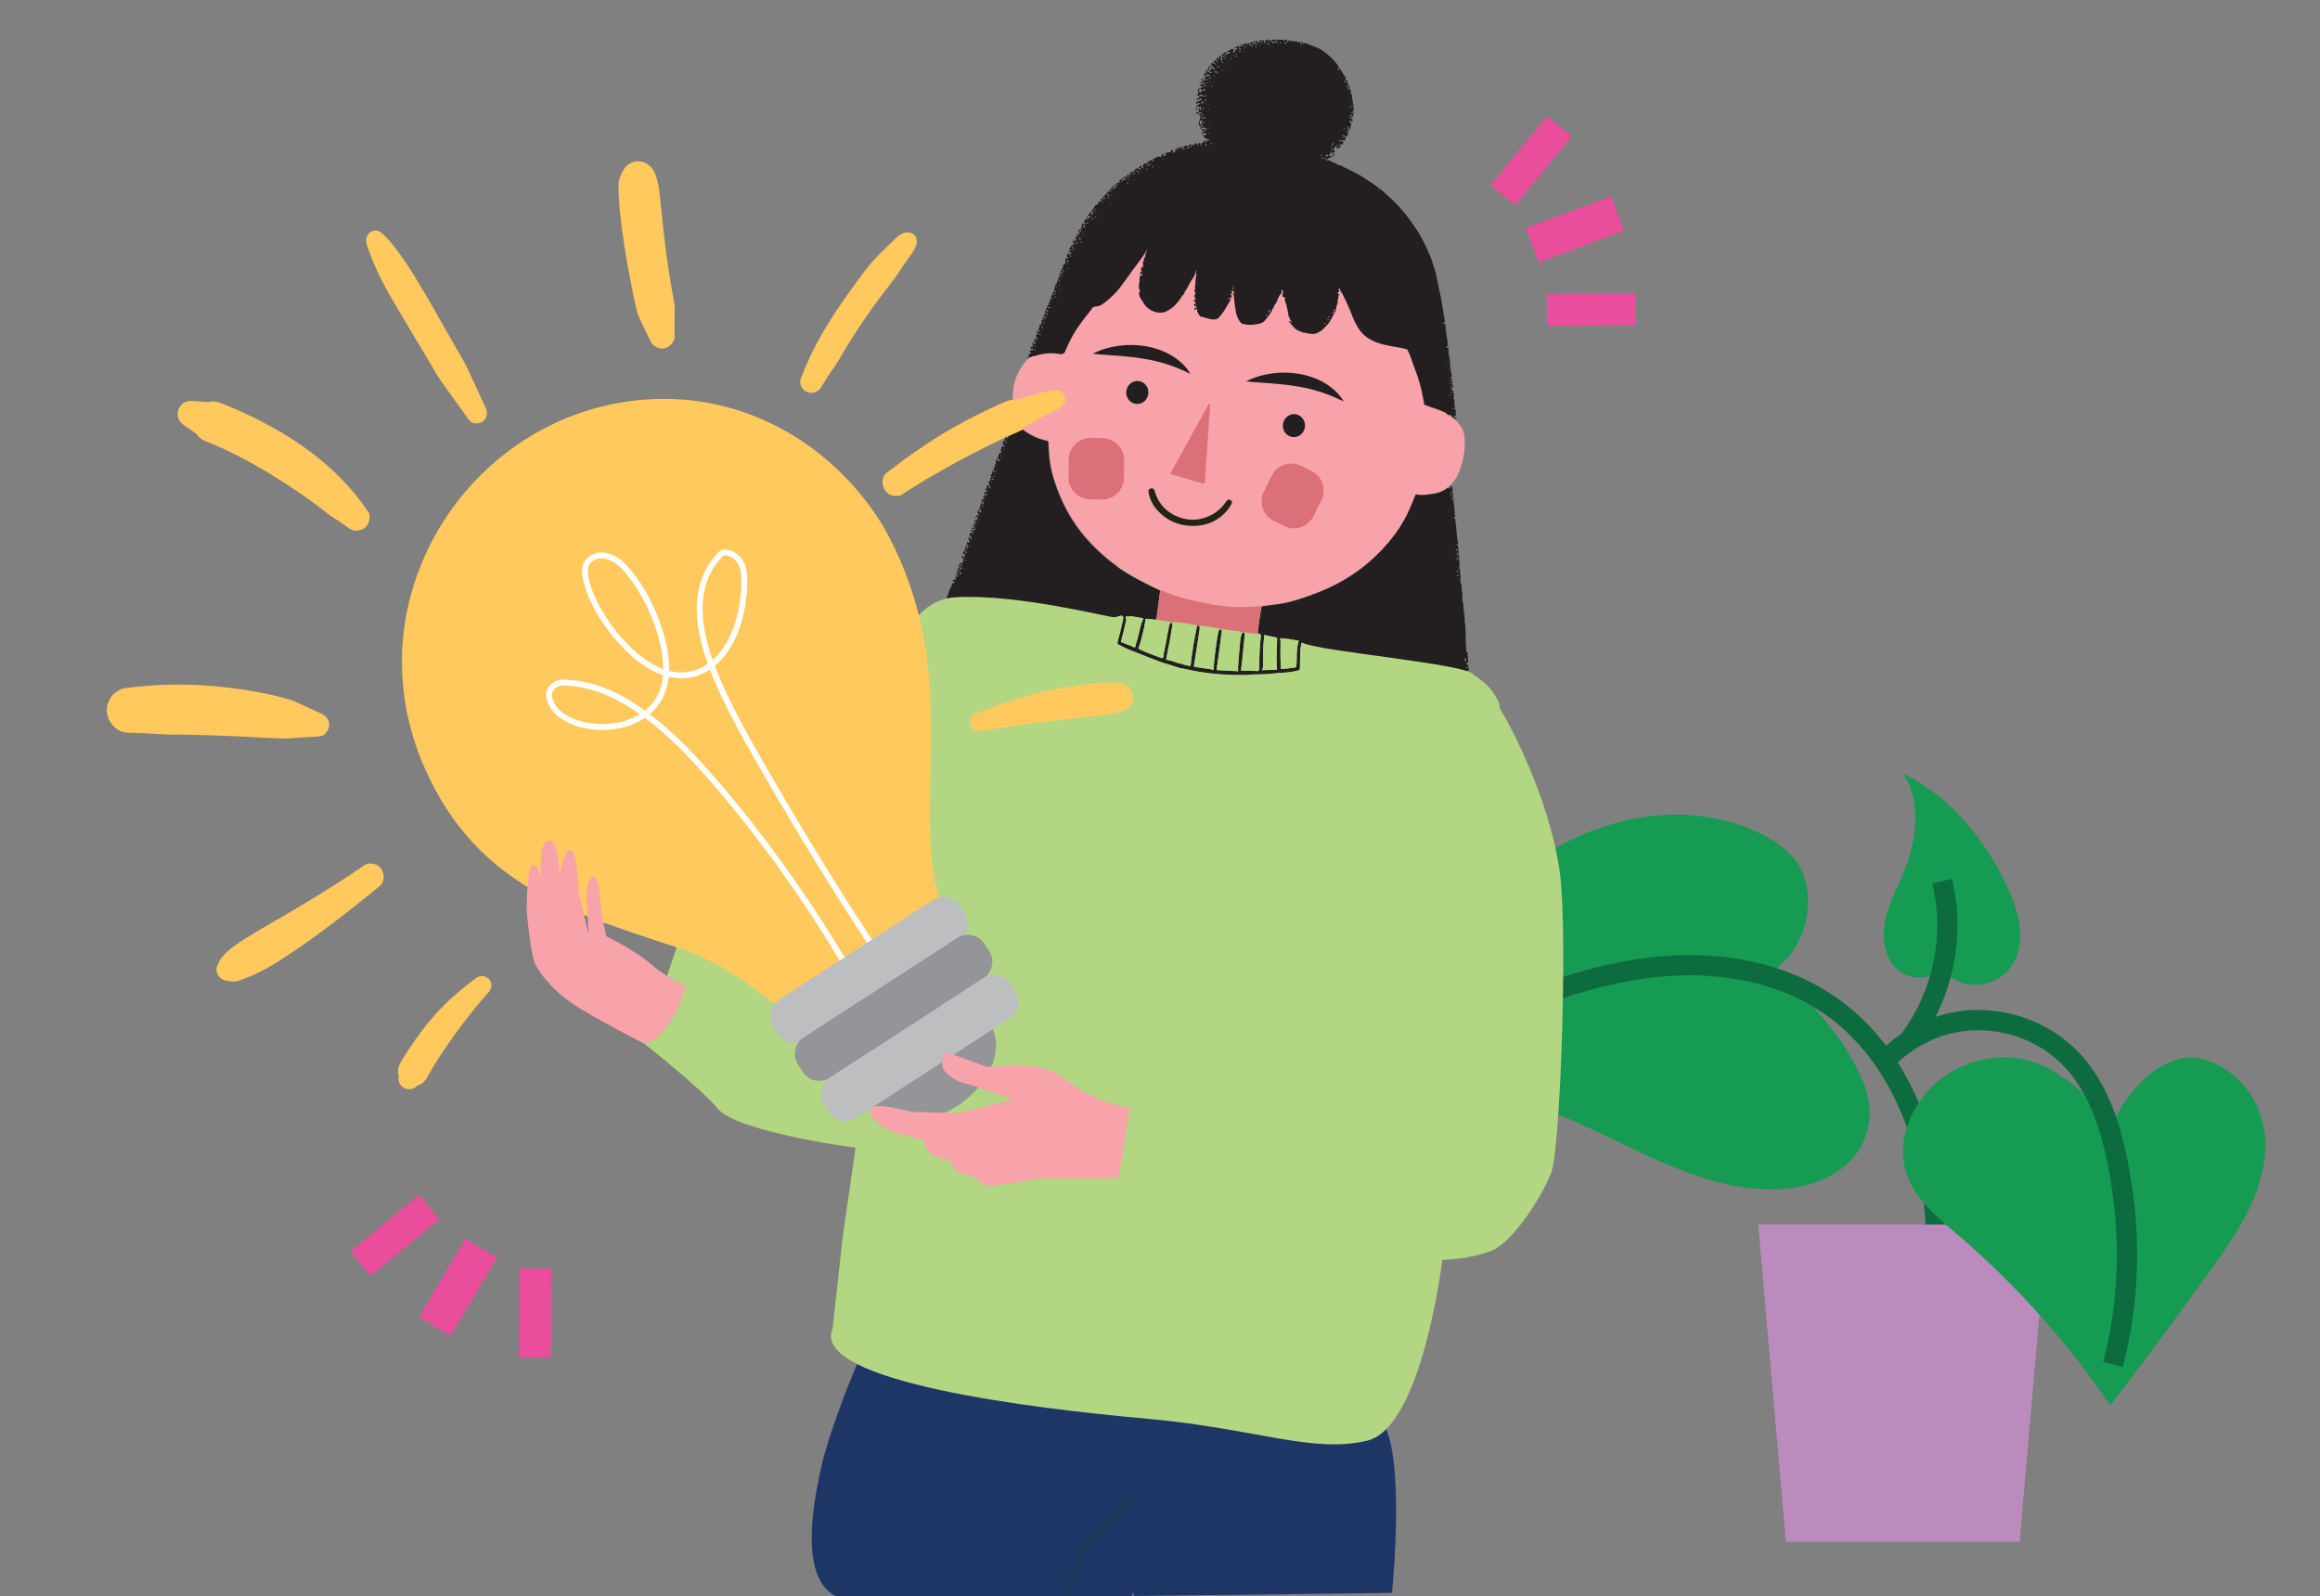<?xml version="1.0" encoding="UTF-8"?>
<svg id="Layer_1" data-name="Layer 1" xmlns="http://www.w3.org/2000/svg" xmlns:xlink="http://www.w3.org/1999/xlink" viewBox="0 0 580.92 399.67">
  <rect x="0" y="0" width="580.92" height="399.67" fill="#808080" stroke="none"/>
  <defs>
    <style>
      .cls-1, .cls-2 {
        fill: none;
      }

      .cls-3 {
        fill: #405091;
      }

      .cls-4 {
        fill: #ea4d9b;
      }

      .cls-5 {
        fill: #bcbec0;
      }

      .cls-6 {
        fill: #231f20;
      }

      .cls-7 {
        fill: #bc8bbe;
      }

      .cls-8 {
        fill: #ffc95d;
      }

      .cls-9 {
        fill: #232414;
      }

      .cls-10 {
        clip-path: url(#clippath-1);
      }

      .cls-11 {
        clip-path: url(#clippath-2);
      }

      .cls-12 {
        fill: #169b53;
      }

      .cls-13 {
        fill: #fff;
      }

      .cls-14 {
        fill: #874f37;
      }

      .cls-15 {
        fill: #dc7078;
      }

      .cls-16 {
        fill: #f7a3a9;
      }

      .cls-2 {
        stroke: #0d6c3f;
        stroke-miterlimit: 10;
        stroke-width: 5.07px;
      }

      .cls-17 {
        fill: #939598;
      }

      .cls-18 {
        fill: #1e3665;
      }

      .cls-19 {
        fill: #b2d682;
      }

      .cls-20 {
        clip-path: url(#clippath);
      }

      .cls-21 {
        fill: #193c55;
      }
    </style>
    <clipPath id="clippath">
      <rect class="cls-1" y="0" width="580.92" height="399.67"/>
    </clipPath>
    <clipPath id="clippath-1">
      <rect class="cls-1" y="0" width="580.92" height="399.67"/>
    </clipPath>
    <clipPath id="clippath-2">
      <rect class="cls-1" y="0" width="580.92" height="399.67"/>
    </clipPath>
  </defs>
  <!-- <rect class="cls-3" width="580.92" height="387.28"/> -->
  <g class="cls-20">
    <path class="cls-12" d="M477.33,216.78c-1.56,4.18-3.82,8.1-4.96,12.41-1.15,4.31-.99,9.32,1.88,12.73,2.87,3.41,8.99,4.07,11.6.44,2.11,2.73,5.55,4.37,8.99,4.29,3.45-.08,6.81-1.87,8.8-4.68,3.7-5.25,2.2-12.52-.36-18.41-5.32-12.25-14.69-24.24-26.99-29.93,4.88,6.13,3.59,16.34,1.05,23.14"/>
    <path class="cls-12" d="M452.75,225.7c0-2.13-.35-4.24-1.05-6.25-3.27-9.34-16.36-13.81-25.53-15.03-13.07-1.73-26.47,1.99-37.89,8.58-22.77,13.14-38.21,38.16-39.76,64.4,14.84-7.54,32.87-2.52,48,4.42,15.13,6.94,30.19,15.89,46.83,16.05,8.98.08,18.9-3.27,22.92-11.3,4.59-9.15-.02-17.55-4.9-25.22-1.68-2.65-14.85-19.58-18.69-17.34,6.28-3.65,10.1-11.04,10.06-18.31"/>
    <path class="cls-2" d="M377.97,252.23c12.89-5.24,26.35-9.52,40.24-10.38,13.89-.86,28.32,1.91,39.79,9.78,15.99,10.96,24.38,30.52,26.31,49.81,1.94,19.29-1.74,38.65-5.4,57.69"/>
  </g>
  <polygon class="cls-7" points="512.63 306.64 440.26 306.64 447.19 386.12 505.7 386.12 512.63 306.64"/>
  <g class="cls-10">
    <path class="cls-12" d="M490.31,267.52c-9.84,4.73-16.54,16.77-12.7,27,2.32,6.17,7.74,10.54,12.75,14.83,14.5,12.43,27.33,26.8,38.06,42.59,8.58-11.2,16.98-22.54,25.2-34.01,6.37-8.9,12.85-18.47,13.6-29.39.72-10.47-5.34-20.3-15.46-23.25-10.34-3.01-21.27,9.76-23.47,18.75-1.62-6.85-9.59-13.52-15.63-16.61-7.16-3.66-15.17-3.38-22.36.08"/>
    <path class="cls-2" d="M478.04,260.44c8.47-11.15,11.59-26.19,8.26-39.79M529.08,341.72c3.68-14.04,4.46-28.82,2.4-43.18-1.84-12.86-5.1-27.28-15.66-35.88-7.03-5.72-16.56-8.26-25.51-6.8-6.71,1.1-13.01,4.44-17.79,9.27"/>
    <path class="cls-18" d="M344.56,354.54c6.42,3.7,5.34,29.72,4,44.36l-64.74.77v-.93s-.08.16-.24.47c-.06.12-.13.28-.23.46h-74.19c-8.73-4.65-5.83-21.9-3.57-32.08,1.86-8.41,7.08-21.6,9.36-26.79,5.1-11.6,35.51-21.72,53.52-31.45.44-.24.87-.47,1.29-.69,10.96-5.87,19.39-9.76,19.39-9.76l55.64,25.15s.15,13.15-.23,30.49"/>
    <path class="cls-19" d="M309.01,144.96s25.1,3.5,37.94,11.09c12.84,7.59,22.76,12.26,28.01,20.43,5.25,8.17,14.01,27.43,15.76,43.19,1.75,15.76,0,68.28-2.33,74.12-2.33,5.84-9.34,16.93-14.59,19.26-5.25,2.33-12.65,2.46-12.65,2.46,0,0-5.04,41.93-18.76,45.25-13.72,3.33-27.88-3.06-55.56-5.52-27.68-2.46-83.88-9.22-78.37-22.46l2.58-23.24,17.43-120.81,80.54-43.77Z"/>
    <path class="cls-19" d="M309.7,145.25s-35.6-4.67-46.69-4.67-34.97,17.55-37.3,20.47c-2.33,2.92-19.31,47.24-19.31,47.24l-36.48,27.43-8.54,25.68s14.07,11.09,18.45,16.34c4.38,5.25,30.65,9.34,36.48,9.92,5.84.58,29.77-7.59,29.77-7.59l63.62-134.82Z"/>
    <path class="cls-21" d="M267.28,399.28c-.06,0-.12,0-.18-.03-.28-.1-.43-.41-.34-.69l3.44-10.02c.02-.07.06-.13.11-.19l12.44-13.83c.2-.22.54-.24.76-.04.22.2.24.54.04.76l-12.37,13.75-3.41,9.91c-.08.22-.29.37-.51.37"/>
    <path class="cls-14" d="M309.82,131.97c-1.21-.18-2.4-.49-3.55-.93-.28-.11-.42-.42-.31-.7.11-.28.42-.42.7-.31,1.58.6,3.23.95,4.92,1.03.29.01.53.27.51.57-.01.3-.27.53-.57.52-.57-.03-1.14-.08-1.7-.17"/>
    <path class="cls-16" d="M351.98,87.34c.08.02.17.05.26.07.08.02.13.07.16.14.17.4.5.93.67,1.43.63,1.82,1.18,3.36,1.65,4.6.47,1.23.85,2.71,1.15,3.84.31,1.15.46,2.48.73,3.73,0,.01,0,.03,0,.05h0c0,.07.03.1.08.12l1.77.64c.64.2,1.29.34,1.86.63,1.8.92,4.14,2.22,5.41,4.06,1.04,1.51,1.14,3.43,1.03,5.35-.16,2.68-.85,5.21-2.06,7.59-1.5,2.15-2.68,3.37-5.88,4.05-.08.01-.69.09-1.82.24-.73.1-1.47.07-2.23-.08-.16-.03-.32.05-.38.21-.71,1.81-1.34,3.27-1.87,4.4-1.2,2.52-2.77,4.94-4.72,7.25-5.11,6.07-11.46,10.45-19.06,13.15-3.04,1.08-5.3,1.78-6.79,2.09-.85.18-2.86.46-6.04.86-2.94.24-5.36.3-7.28.19-2.05-.12-3.99-.36-5.82-.74-1.1-.23-2.01-.41-2.75-.56-1.3-.26-2.21-.46-2.73-.59-2.27-.6-4.54-1.38-6.81-2.34-2.74-1.28-5.16-2.53-7.26-3.74-4.23-2.44-8.01-5.58-11.36-9.41-3.57-4.1-6.24-9.02-8.01-14.77-.65-2.11-1.04-4.24-1.18-6.37-.07-1.15-.12-2.1-.16-2.85,0-.12-.09-.23-.22-.25-2.19-.45-4.18-1.35-5.97-2.68-.67-.51-1.22-1.06-1.63-1.65-.41-.58-.71-1.22-.92-1.94-.31-1.96-.34-4.08-.1-6.36.22-2.06.87-3.92,1.94-5.58,2.39-3.71,4.6-4.57,9.98-3.48.38-.06.67-.21.87-.44,1.17-2.77,2.29-4.89,3.35-6.37.57-.8,1.15-1.59,1.73-2.38.49-.67,1.26-1.48,1.79-2.31.15-.23.42-.4.68-.42.05,0,.11,0,.16-.02,3.05-4.54.89-11.12,6.35-16.59,4.34-4.35,9.43-8.02,15.59-9.3l.91-.19c9.96-2.07,19.26-3.62,29.34-2.14,14.59,2.13,28.5,18.68,26.16,31.69-.63,3.5-.7,5.6-.59,7.16"/>
    <path class="cls-6" d="M364.02,103.31s-.03.1.01.13c.04.03.08.02.14-.04.02-.02.03-.05.02-.08-.03-.11-.09-.11-.18,0M259.26,87.76s-.04-.15-.16-.21c-.11-.07-.23-.09-.26-.04-.03.05.04.15.16.21.11.07.23.09.26.04M363.72,102.29c-.05.06,0,.16.07.15.07,0,.16-.06.26-.16.05-.05.02-.14-.05-.15-.09-.01-.18.04-.28.15M259.36,85.41c.09,0,.15-.15.14-.31-.02-.16-.1-.28-.19-.27-.09,0-.15.15-.14.31.02.16.1.28.19.27M363.28,98.98c0-.06-.1-.1-.22-.08-.11.01-.2.07-.19.13,0,.06.1.1.22.08.11-.01.2-.07.19-.13M363.29,98.45s.13.02.22-.04c.09-.06.15-.15.12-.19-.03-.04-.13-.02-.22.04-.09.06-.15.15-.12.19h0ZM261.05,82.32s.08-.03.1-.05c.04-.05.04-.09,0-.14-.05-.07-.08-.11-.11-.14-.03-.04-.05-.09-.05-.16-.02-.24-.07-.35-.14-.33-.07.02-.06.14.03.36.03.07.04.12.03.17,0,.03-.02.09-.03.17,0,.06.01.1.07.12.02,0,.06,0,.11,0M363.08,96.1c-.05.06-.04.09.04.11.17.04.28.04.33,0,.09-.06.09-.12,0-.17-.14-.09-.26-.07-.37.06M261.26,80.94c.06.04.16-.02.23-.13.07-.11.08-.22.02-.26-.06-.04-.16.02-.23.13-.07.11-.08.22-.02.26M261.42,80.13c.06,0,.1-.11.08-.23-.02-.12-.08-.21-.14-.2-.06,0-.1.11-.08.23.02.12.08.21.14.2M261.81,79.36c-.05-.12-.12-.18-.18-.21-.09-.03-.15,0-.18.09-.05.14,0,.23.12.29.22.1.39.12.51.06.07-.04.07-.06-.01-.08h-.06c-.09-.03-.15-.08-.19-.17h0ZM363,92.53c-.01-.06-.09-.1-.19-.08-.09.02-.16.08-.15.14.01.06.09.1.19.08.09-.02.16-.08.15-.14M262.65,76.96s-.11-.08-.21-.15c-.03-.02-.06-.02-.08.02l-.09.14s-.01.06.03.07l.49.18c.07.03.13,0,.18-.05.05-.06.08-.13.15-.2.03-.03.05-.07.06-.11.02-.07,0-.08-.04-.02-.08.11-.17.18-.28.19-.07,0-.14-.02-.22-.09M362.65,91.22s.1,0,.13-.07c.03-.06.02-.13-.02-.15-.04-.02-.1,0-.13.07-.03.06-.02.13.02.15M262.52,76.31s-.04.07.01.1c.07.03.12.04.15.02.08-.06.04-.2-.06-.18-.02,0-.06.03-.11.07M362.82,90.43s-.07-.04-.14-.02c-.07.02-.12.06-.11.09,0,.03.07.04.14.02.07-.02.12-.06.11-.09M262.97,75.49c-.05.07-.04.12.06.13.14.01.23,0,.26-.07.03-.06.02-.09-.05-.11-.13-.04-.22-.02-.27.05M263.59,74.72c-.1-.2-.22-.28-.36-.26-.1.01-.15.13-.08.21.09.11.22.15.4.13.04,0,.07-.05.05-.09h0ZM264.51,74.21s-.15-.01-.28.07c-.13.08-.22.18-.19.22.02.04.15.01.28-.07.13-.08.22-.18.19-.22M265.34,72.57s-.06.04-.09.09c-.05.09-.02.13.08.12.06,0,.1-.02.12-.05.12-.16.08-.21-.11-.16M264.63,71.92s-.13-.04-.22.02c-.09.06-.13.15-.09.2.03.05.13.04.22-.02.09-.06.13-.15.09-.2M264.78,71.33s-.07-.05-.12-.03c-.05.02-.08.07-.06.1.02.04.07.05.12.03.05-.02.07-.07.06-.11M316.99,79.02s0,.09.05.09c.11.02.19-.04.24-.19.06-.19,0-.23-.16-.13-.02.01-.06.09-.13.23M265.3,71.25c.07-.13.05-.16-.09-.09-.02,0-.06.04-.12.11-.03.03-.04.05-.04.06,0,.03.01.06.03.08.03.05.1.05.13,0l.09-.16ZM331.9,80.97s.03-.06.03-.08c0-.04-.03-.04-.06-.02-.09.07-.16.17-.2.29-.02.07,0,.09.06.06.07-.03.12-.09.14-.2,0-.02.01-.04.03-.05M332.39,80.09s.04.08.08.11c.07.06.18,0,.18-.09,0-.07-.04-.12-.12-.15-.08-.03-.16.04-.14.13M265.27,70.25c-.04-.06-.06-.1-.07-.11-.15-.15-.21-.11-.16.1.02.09.13.18.33.26.03.01.05,0,.07-.02.02-.02.03-.04.04-.05.02-.04-.01-.08-.09-.1-.03,0-.05-.02-.07-.03-.02-.01-.03-.03-.05-.05M317.91,77.91c.1-.15.15-.24.15-.27.01-.11-.02-.13-.1-.06-.18.15-.3.31-.37.51-.01.03,0,.07.01.1.01.02.03.03.06.04.09.03.15,0,.17-.1,0-.02,0-.04,0-.06,0-.05.02-.11.06-.15M332.55,79.28s-.04.07,0,.1c.08.07.15.09.19.08.19-.04.2-.1.02-.2-.05-.03-.12-.02-.21.03M265.67,69.42c-.04-.06-.14-.06-.21,0-.07.06-.1.15-.06.21.04.06.14.06.21,0,.07-.06.1-.15.06-.2M265.59,68.76c-.05,0-.08.07-.06.12.04.07.12.13.24.18.07.03.11,0,.15-.06.01-.02.01-.06,0-.1,0-.06-.04-.1-.11-.12-.07-.02-.15-.03-.23-.01h0ZM307.65,74.98c.07.03.17-.04.21-.15.04-.11.02-.23-.05-.25-.07-.03-.17.04-.21.15-.04.11-.02.23.05.25M333.75,78.41c.08.02.17-.05.2-.16.03-.11,0-.22-.08-.24-.08-.02-.17.05-.2.16-.03.11,0,.22.08.24M266.36,67.99l-.04.14s.01.08.05.09c.04,0,.09-.02.1-.06.09-.23-.04-.4-.39-.51-.33-.11-.37-.04-.12.2.03.03.12.03.27.02.08,0,.15.06.13.13M333.91,77.75c.06.06.17.05.24-.02.07-.07.08-.18.02-.24-.06-.06-.17-.05-.24.02-.07.07-.08.18-.02.24M267.52,67.38s.12.04.17-.01c.06-.05.07-.12.03-.17-.04-.04-.12-.04-.17,0-.06.05-.07.12-.03.17M308.7,72.18s-.05-.03-.07-.01c-.11.08-.1.18.02.32.05.05.13.03.14-.04.01-.06-.02-.15-.09-.26M267.25,66.15s0,.06.02.07c.07.03.12.03.15.02.04-.02.06-.05.06-.1,0-.04,0-.07-.02-.11-.03-.1-.08-.11-.13-.02l-.08.14ZM285.8,69.01c.08.02.17-.07.19-.2.03-.13-.02-.24-.1-.26-.08-.02-.17.07-.19.2-.03.13.02.24.1.26M308.79,71.9s.13,0,.18-.08c.05-.08.05-.17,0-.2-.05-.03-.13,0-.18.08-.05.08-.05.17,0,.2M267.65,65.48c-.11-.15-.21-.26-.31-.31-.07-.04-.13-.03-.17.04l-.05.08c-.04.06-.01.14.05.17.15.08.29.12.43.12.05,0,.09-.07.05-.11M336.59,73.64c.04-.38-.06.55,0,0M335.84,72.68c-.29-.17,1.3.78,0,0M268.94,62.37c-.17-.05-.29-.06-.35-.02-.2.14-.18.22.06.25.07,0,.16-.05.3-.18.15-.03.25-.08.28-.14.07-.13.03-.16-.11-.09-.06.03-.12.09-.18.17M268.51,61.59c-.07.08-.12.18-.15.31-.03.11,0,.14.1.09.13-.07.21-.14.26-.23.03-.06,0-.13-.04-.16-.07-.04-.12-.04-.16,0M269.66,60.74c-.11.03-.19.08-.23.14-.06.07,0,.17.09.16.13-.02.27-.12.42-.31.04-.05,0-.13-.06-.12-.07,0-.14.05-.21.13M270.58,60.64c.08.12.14.2.19.23.08.05.13.03.15-.06.03-.12-.02-.21-.13-.26-.07-.03-.13-.04-.18-.01-.04.02-.05.07-.03.1M270.4,59.9c.14,0,.23-.01.27-.02.09-.02.11-.06.07-.14-.06-.12-.18-.18-.35-.17-.17,0-.28.07-.34.2-.04.08-.01.13.08.14.04,0,.13,0,.27,0M271.75,59.12s.05.02.07,0c.03-.01.03-.05,0-.07-.02-.02-.05-.02-.07-.02-.05.02-.06.05-.01.08M271.18,58.43c-.16.13-.26.24-.3.31-.04.06-.03.08.04.04.18-.09.29-.2.33-.31.03-.09,0-.1-.06-.04M271.66,58.03s.03.05.06.07c.04.04.08.03.11-.02.02-.02.02-.05,0-.08-.02-.04-.07-.07-.12-.07-.05,0-.07.05-.05.09M270.63,57.56l-.43.49c-.06.06-.04.17.03.21l.06.04s.09.02.12-.02c.14-.18.25-.39.34-.66.09-.11.12-.21.08-.31-.02-.07-.06-.08-.11-.03-.07.06-.1.16-.1.29M271.18,56.68c0,.08.08.18.26.31.07.05.12.03.15-.06.01-.05.02-.12.03-.22,0-.1,0-.17,0-.22-.01-.09-.06-.11-.14-.08-.2.1-.3.19-.3.27M272.42,55.71h-.23c-.1.01-.13.06-.08.15l.05.09s.07.06.12.04c.08-.03.15-.08.2-.16.06-.08.04-.12-.06-.12M273.14,55.06s.12.02.27-.05c.29-.14.41-.26.35-.35-.06-.09-.21-.03-.46.18-.13.11-.18.18-.15.22M272.48,54.71c.19-.17.4-.29.65-.37.02,0,.03-.02.03-.04v-.08c0-.05-.06-.09-.1-.07-.19.06-.34.05-.47-.01-.08-.04-.14-.02-.17.06-.15.35-.22.6-.23.74,0,.06.04.15.12.27.06.08.1.07.11-.03,0-.06,0-.15-.02-.25-.02-.08,0-.15.07-.21M274.21,54.53s.15-.04.24-.16c.09-.12.12-.24.08-.27-.04-.03-.15.04-.24.16-.09.12-.13.24-.08.27M274.25,52.93c-.14,0-.23.02-.27.04-.07.04-.06.14.01.16.16.04.27,0,.32-.11.02-.05-.01-.1-.06-.09M273.44,53.1l-.26.28c-.06.06-.07.13-.02.21.06.1.15.17.29.21.11.03.21-.07.18-.18-.06-.23-.01-.48.14-.74.02-.03,0-.07-.02-.1l-.08-.07s-.07-.03-.08.03l-.04.16c-.02.08-.05.15-.11.2h0ZM276.02,52.93s0,.04.03.04c.03,0,.06-.01.07-.03.03-.03.02-.05-.03-.05-.03,0-.05.01-.06.04M274.23,52.32c-.08,0-.14,0-.19.03-.06.03-.06.11,0,.14.11.08.22.07.34-.01.09-.07.08-.12-.03-.15-.01,0-.05,0-.11-.01M276.01,51.12s.11,0,.16-.06c.05-.06.06-.14.02-.17-.04-.03-.11,0-.16.06-.05.06-.06.14-.02.17h0ZM278.13,50.81s-.05-.04-.08-.02c-.06.05-.09.09-.08.13.02.16.09.18.21.04,0,0-.01-.05-.05-.15M276.81,49.49c-.31-.06-.54.01-.69.22-.04.06-.04.11,0,.16.02.02.05.04.08.05.04,0,.1,0,.16-.05.24-.16.39-.25.46-.28.09-.05.09-.08-.01-.1M277.38,49.62c.06.04.16,0,.22-.11.07-.1.07-.21,0-.25-.06-.04-.16.01-.22.11-.06.1-.07.21,0,.25M277.88,48.99c-.05-.03-.09-.02-.13.03-.05.07,0,.16.08.15.1,0,.19-.04.26-.1.04-.03.02-.09-.02-.1-.05,0-.12,0-.2.02M277.1,48.53s-.03.08-.03.13c0,.03.03.06.07.09.29.2.46.26.53.16.06-.09-.05-.23-.35-.42-.04-.03-.08-.04-.11-.03-.04,0-.08.03-.11.07M278.27,48.74s.1.04.16-.01c.06-.05.08-.12.04-.16-.03-.04-.11-.04-.16.01-.06.04-.07.11-.04.16M277.98,47.97c.2-.12.3-.21.3-.28,0-.24-.08-.26-.24-.07l-.36.41s-.02.07.01.1c.04.02.09.02.12,0,0,0,.02-.02.05-.06.03-.04.07-.07.11-.1M278.85,47.4s.04-.03.05-.05c.02-.14-.01-.21-.11-.21-.14,0-.24.04-.29.12-.06.09-.04.14.07.15.12.01.22.01.28,0M279.51,46.75c-.04-.14-.2-.21-.37-.17-.17.04-.28.19-.24.33.04.14.2.21.37.17.17-.04.28-.19.24-.33M282.47,45.95s.07-.06.05-.1c-.04-.08-.12-.13-.26-.15-.06,0-.13.03-.14.1-.01.07,0,.12.02.15.02.03.06.04.12.04.07,0,.14-.02.21-.03M282.65,45.01c.02-.05-.04-.13-.13-.16-.09-.04-.18-.02-.2.04-.02.05.04.13.13.16.09.04.18.02.2-.03M280.86,45.25l-.13.07c-.07.04-.07.08,0,.11.05.02.11.02.18,0,.03-.02.07-.05.1-.1.16-.27.42-.38.76-.35.05,0,.09-.02.1-.07l.02-.07c.02-.1-.02-.16-.12-.17-.41-.08-.69.09-.84.51-.01.04-.04.07-.07.09M284.03,44.91s-.02.06.02.08c.08.04.14.04.19,0,.04-.04.02-.1-.03-.11-.09-.02-.15,0-.18.04M282.7,44.39c.07.1.13.13.18.09.02-.01.02-.04.02-.06-.05-.15-.16-.24-.33-.28-.18-.04-.2,0-.06.12,0,0,.04.02.09.04.04.02.08.05.11.09M283.23,43.42s0,0-.01,0c0,0,0,0,0,0t0,0c.28.15.51.24.84.26.11,0,.21-.08.2-.19,0-.02-.01-.04-.04-.07-.04-.04-.09-.05-.13-.01-.19.15-.4.13-.61-.05-.06-.05-.12-.05-.18-.01-.02.02-.04.04-.06.06M285.3,43.19s-.15.07-.38.22c-.09.06-.08.1.02.11.11.02.25-.04.4-.18.09-.09.08-.14-.05-.15M285.88,43.01s-.05.09-.02.12c.09.12.14.11.17-.03,0-.02,0-.05-.03-.09-.04-.05-.08-.05-.11,0M287.31,42.23c-.03-.07-.13-.09-.22-.04-.09.04-.14.13-.11.2.03.07.13.09.22.04.09-.04.14-.13.11-.2M288.57,41.65c-.05.1-.07.17-.06.21.04.16.1.17.19.03.03-.05.04-.13.02-.23-.03-.14-.08-.15-.15-.02M287.12,41.55c.07.01.15,0,.22-.04.4,0,.65-.2.75-.62,0-.02,0-.04-.02-.05l-.07-.04s-.09,0-.1.04c-.07.4-.31.58-.71.53-.07,0-.12.02-.12.09,0,.05.01.08.06.1M287,41c.07.08.21.06.31-.03.1-.1.13-.23.06-.31-.07-.08-.21-.06-.31.03-.1.1-.13.23-.06.31M291.42,39.92c0-.05-.1-.1-.21-.1-.11,0-.2.05-.2.1,0,.05.09.1.21.1.11,0,.2-.05.2-.1M345.18,47.63s.08,0,.08-.04c.01-.1-.02-.18-.1-.25-.02-.02-.06-.02-.12-.02-.1.02-.11.06-.05.14.06.07.12.13.19.17M291.14,39.04c.04.07.25.02.63-.14.21-.09.28-.2.2-.34-.08-.14-.21-.14-.4,0-.32.25-.47.41-.43.47M294.83,37.53c.05,0,.1-.04.11-.09.03-.08.03-.14,0-.19-.07-.08-.14-.08-.21,0-.03.03-.06.06-.1.08-.11.06-.1.11.01.15.09.03.16.05.19.04M295.72,37.12c-.1-.06-.23-.08-.4-.07-.04,0-.06.02-.07.06,0,.07.01.12.06.15.01,0,.04,0,.07,0l.32-.04c.11-.02.12-.05.01-.11M297.48,36.79s-.12.03-.2.04c-.06,0-.11.06-.1.12.02.16.16.19.39.1.24-.09.32-.2.23-.34-.04-.05-.11-.06-.16-.02-.07.05-.12.09-.17.1M298.1,36.72c.07.07.19.06.28-.02.08-.08.09-.21.02-.28-.07-.07-.19-.06-.27.02-.08.08-.09.21-.02.28M299.82,36.45s.12,0,.17-.06c.05-.06.05-.15,0-.18-.04-.04-.12,0-.17.06-.05.07-.05.15-.01.18M302.14,36.45c.06-.06.01-.19-.1-.29-.11-.1-.24-.12-.3-.05-.06.06-.01.19.1.29.11.1.24.12.3.05M303.2,36.2c.06.02.15-.06.2-.19.05-.13.04-.25-.02-.27-.06-.02-.15.06-.2.19-.05.13-.04.25.02.27h0ZM331.08,39.78c.09.02.18-.06.19-.17.02-.11-.04-.21-.13-.23-.09-.02-.18.06-.19.17-.02.11.04.21.13.23M330.88,39.07c.09-.02.15-.1.14-.18-.02-.09-.1-.14-.19-.12-.09.02-.15.1-.14.18.02.08.1.14.19.12M331.82,38.84c-.01.06.14.17.45.34.07.04.13.02.17-.05.02-.05.04-.09.05-.15,0-.05.01-.1,0-.15,0-.08-.05-.12-.13-.12-.35.03-.53.07-.55.13h0ZM333.56,38.26c-.05-.23-.21-.3-.49-.22-.13.04-.13.08,0,.12.23.09.33.2.3.35-.02.09-.07.12-.15.11-.11-.02-.19-.05-.26-.1-.08-.06-.12-.04-.12.06v.29c.01.1.06.18.15.22.1.05.25.03.45-.06.14-.06.25-.12.27-.13.3-.25.32-.41.06-.45-.12-.02-.19-.09-.21-.2M302.53,33.42c0,.07.02.11.09.11.04,0,.08,0,.11-.04.09-.11.07-.17-.06-.18-.07,0-.13.04-.14.11M333.45,36.88c-.12-.04-.22.08-.17.19.04.08.12.11.24.08.08-.02.11-.12.05-.18-.04-.05-.09-.08-.13-.09M302.73,31.93c-.06.02-.09.1-.04.15.05.06.11.06.18.02.03-.02.05-.06.03-.1-.03-.06-.08-.09-.17-.07M335.19,36.8c.06-.04.05-.18-.03-.32-.08-.14-.2-.23-.27-.19-.06.04-.05.18.03.32.08.14.2.22.27.19M333.89,35.79c-.16.12-.32.23-.47.34-.08.05-.06.17.03.19.16.05.27.02.34-.1.05-.09.09-.17.11-.21.05-.09.09-.14.09-.15.08-.15.05-.18-.09-.08M301.2,30.77c.06.07.13.07.19,0,.23-.27.33-.42.29-.46-.03-.04-.19.05-.47.27-.07.06-.07.12,0,.19M300.91,30.56c.09-.06.14-.12.16-.16.04-.11.02-.17-.07-.18l-.44-.07c-.1-.02-.15.03-.15.13l.02.76c0,.11.06.16.17.14.17-.02.28-.08.33-.16.03-.05.03-.11,0-.16l-.07-.11c-.04-.07-.03-.13.04-.19h0ZM302.95,30.51s.06.03.09.02c.03,0,.05-.05.02-.08-.08-.05-.12-.06-.14-.03-.01.03,0,.05.03.08M335.75,35.16c-.05-.08-.17-.1-.28-.03-.11.06-.16.18-.11.26.05.08.17.1.28.03.11-.06.16-.18.11-.26M336.02,34.6s-.02.05,0,.07c.08.04.16.04.24,0,.03-.02.05-.05.06-.07,0-.03,0-.06-.02-.09-.05-.1-.11-.11-.18-.03l-.11.12ZM300.98,29.71c.43-.04.78-.12,1.03-.24.08-.04.07-.06-.01-.07-.38-.03-.67-.03-.87,0-.11.02-.18.06-.2.12-.06.13-.04.2.06.19M302.79,27.44s.04-.12-.02-.18c-.05-.06-.13-.08-.17-.04-.04.04-.04.12.02.18.05.06.13.08.17.04M336.79,32.26c.01-.08-.04-.15-.12-.16-.07-.01-.15.04-.16.12-.01.08.04.15.12.16.08.01.15-.04.16-.12M301.26,27.46c.07.01.15-.1.17-.25.02-.15-.02-.27-.09-.28-.07-.01-.15.1-.17.25-.02.15.02.27.09.28M301.96,26.07s-.03-.11-.11-.16c-.08-.05-.17-.07-.19-.03-.02.04.03.11.11.16.08.05.17.07.19.03M301.31,25.45c-.02-.07-.05-.08-.11-.04l-.5.37s-.05.09-.02.13c.02.03.05.05.09.06.03,0,.07,0,.12-.03.14-.08.26-.14.36-.18.08-.03.12-.1.09-.19l-.03-.13ZM302.03,25.31c.05-.05,0-.18-.11-.28-.11-.1-.24-.14-.29-.09-.05.05,0,.18.11.28.11.1.24.15.29.09h0ZM300.84,22.47c0-.12-.1-.22-.23-.22h-.14c-.13,0-.22.11-.22.23v.44c.01.12.11.22.24.22h.14c.12,0,.22-.11.22-.23v-.45ZM301.75,22.42c-.05-.11-.22-.13-.39-.06-.16.07-.26.22-.21.33.05.11.22.13.38.06.16-.08.26-.22.21-.33M338.1,26.9s.01-.05-.03-.06c-.11-.02-.2,0-.28.05-.05.04-.06.09-.02.14.01.02.03.03.05.05.04.03.08.02.14-.02.05-.04.1-.09.14-.16M302.41,21.56c.03.06.06.1.08.11.1.07.14.05.11-.07,0-.04-.05-.08-.12-.11-.09-.04-.11-.02-.07.07h0ZM301.6,21.39c-.09.02-.15.03-.17.04-.03.01-.06.03-.07.05,0,.03,0,.05,0,.09s.04.07.08.07c.21.03.41-.1.58-.4.06-.1.03-.12-.08-.06-.02,0-.09.06-.22.15-.04.03-.08.05-.14.05M303.6,21.41l-.35.16c-.09.04-.08.08.02.13.05.02.17-.05.36-.21.13-.11.12-.14-.03-.07M338.38,26.81c.06.04.18-.04.26-.17.08-.13.09-.27.03-.31-.06-.04-.18.04-.26.17-.08.13-.09.27-.03.31M302.1,20.64s0,.13.07.25c.05.09.09.08.09-.03,0-.1.01-.16.01-.18.02-.26-.04-.27-.18-.04M303.13,20.51c0-.06-.08-.09-.18-.09-.1,0-.17.06-.17.11,0,.06.08.1.18.09.1,0,.17-.06.17-.11M302.04,20.1c.05.04.17-.03.27-.15.1-.12.13-.25.08-.29-.05-.04-.17.03-.26.15-.1.12-.13.25-.09.29M302.76,19.66l-.16.04c-.09.02-.09.05,0,.07.15.04.29.02.42-.07.14-.09.18-.22.11-.37-.03-.06-.12-.06-.15,0l-.06.18c-.03.07-.08.12-.16.14M304.14,19.04c.01-.06-.05-.11-.13-.13-.08-.01-.15.02-.16.08-.01.06.05.11.13.13.08.01.15-.02.16-.08M304.34,17.87l-.05-.08c-.03-.06-.08-.07-.13-.02-.06.05-.1.12-.15.2-.03.07.03.15.11.12.25-.09.48,0,.68.24.05.06.14.03.16-.04l.02-.08c.02-.08,0-.14-.07-.19-.13-.09-.3-.14-.52-.13-.02,0-.03,0-.04-.03M306.29,17.57s-.13-.07-.27-.06c-.15.01-.26.06-.26.1,0,.04.13.07.27.06.15-.01.26-.06.26-.1M302.88,17.77l.58-.61c.05-.06.05-.12,0-.17l-.37-.34s-.13-.02-.14.05l-.1.71c-.01.08-.08.14-.17.15-.3,0-.46.09-.48.26-.01.1.03.15.13.15.34.02.56.13.67.31.05.08.14.12.23.1.12-.02.18-.09.19-.19,0-.1-.03-.15-.13-.14h-.25c-.05,0-.1-.02-.13-.06l-.04-.07c-.03-.05-.02-.1.02-.14M337.66,21.92c-.08-.22-.12-.33-.13-.34-.27-.29-.36-.24-.27.15,0,.04.08.09.21.15.08.04.11.1.1.18-.02.17,0,.34.04.48.03.08.13.09.17.02.11-.17.11-.32,0-.45-.05-.06-.09-.12-.11-.2M305.32,16.61c-.16-.08-.32-.07-.48.02-.06.03-.08.07-.08.13,0,.08.05.11.13.09l.41-.1c.14-.03.15-.09.02-.15M306.93,16.6s.07.06.13.06c.07,0,.1-.07.06-.12-.05-.05-.1-.06-.16-.04-.04.02-.05.06-.03.1M336.93,20.44c-.21-.24-.32-.22-.33.06,0,.06.02.12.07.16.12.12.21.11.29-.04.03-.06.02-.13-.02-.19h0ZM304.93,15.61s-.05.04-.07.06c-.06.08-.04.11.05.08l.17-.04s.03-.02.03-.04l-.02-.08c-.01-.06-.05-.08-.1-.05-.03.01-.05.04-.06.07M305.94,15.64c.02.12.13.19.34.2.1,0,.12-.03.07-.12-.04-.07-.14-.13-.29-.18-.09-.03-.13,0-.11.1h0ZM304.43,15.4c.07.07.2.07.29-.02.1-.09.12-.22.05-.29-.07-.07-.2-.07-.29.02-.1.09-.12.22-.05.29M307.75,15.47c0-.05-.03-.1-.08-.11-.05,0-.1.03-.11.08,0,.05.03.1.08.11.05,0,.1-.03.11-.08M307.09,14.67s-.15-.03-.3.02c-.15.05-.26.13-.25.17.01.04.15.03.3-.02.15-.05.26-.13.25-.17h0ZM305.15,15.17s.12-.24.2-.74c.01-.07-.02-.11-.09-.12-.07-.01-.11.02-.12.09-.05.51-.04.77,0,.77M308.4,14.6c-.16,0-.25,0-.28.01-.11.02-.13.06-.05.13.04.03.11.04.21.04.16,0,.26-.06.28-.17.01-.04-.02-.07-.06-.07-.04,0-.08.02-.11.05h0ZM306.71,14.15c.01-.09-.1-.17-.24-.19-.14-.02-.27.04-.28.13,0,.09.1.17.24.19.14.02.27-.04.28-.13M306.04,13.89c.05-.02.09-.05.11-.08,0-.02.01-.03.01-.05,0-.03-.01-.05-.03-.06-.04-.05-.08-.04-.11.02-.08.16-.22.27-.41.34-.16.06-.16.11,0,.17l.17.06c.1.04.11.1.05.18-.18.25-.17.51.03.79.05.07.1.07.14,0,.16-.24.17-.5.02-.78-.04-.07-.05-.14-.03-.22.02-.11.02-.18,0-.21-.04-.08-.03-.14.04-.17M309.04,13.99s-.02,0-.03.01c0,.01,0,.03,0,.03.25.16.48.19.69.08.03-.01.05-.05.05-.08,0-.03-.03-.05-.06-.03-.18.07-.4.07-.65-.01h0ZM308.74,13.86s-.11-.06-.22-.03c-.11.02-.19.07-.19.12,0,.04.11.06.22.03.11-.02.2-.07.19-.12M309.7,13.32s-.14-.03-.24.04c-.1.07-.17.16-.14.21.03.05.14.03.24-.04.1-.07.17-.16.14-.21h0ZM306.83,13.87l-.02.11s0,.03.02.04c.03.01.05.01.07,0,.06-.03.09-.06.08-.11-.01-.19.02-.32.12-.4.05-.04.12-.06.19-.04.22.07.39,0,.51-.19.03-.06.11-.09.17-.06.07.02.12,0,.16-.05.03-.05.02-.08-.04-.09l-.6-.09c-.07,0-.12.02-.15.08-.1.18-.28.3-.55.34-.09.01-.12.07-.1.15.01.05.04.1.08.13.05.05.07.1.05.17M335.15,17.63c.08,0,.16-.17.16-.38,0-.21-.06-.39-.14-.39-.08,0-.16.17-.16.38,0,.21.05.39.14.39M310.5,12.79c-.07-.04-.14-.06-.21-.04-.05,0-.06.04-.04.08.07.17.18.22.34.15.06-.03.06-.1,0-.13-.02-.01-.06-.03-.1-.06h0ZM311.06,12.81c-.05.09-.02.13.1.14.05,0,.09-.03.09-.08,0-.04-.03-.07-.1-.09-.04-.01-.08,0-.09.04M311.63,12.17s-.08-.08-.16-.07c-.08.01-.14.06-.14.11,0,.05.08.08.16.07.08-.01.14-.06.14-.11M311.83,11.61s-.08.01-.1.04c-.04.06,0,.15.08.15.11,0,.19-.05.24-.15.03-.06.01-.08-.05-.06-.03,0-.05.01-.08.02,0,0-.04,0-.1,0M310.5,11.63c.27,0,.45-.07.56-.21.04-.05-.01-.13-.07-.11l-.6.14c-.08.02-.13.07-.15.15-.06.28,0,.57.2.89.04.06.13.06.17,0,.04-.06.06-.13.06-.2,0-.08-.02-.14-.09-.18-.2-.12-.28-.24-.24-.35.03-.08.09-.12.17-.12M311.63,11.7c.05,0,.06-.02.02-.06l-.3-.28c-.12-.11-.16-.09-.12.07.05.2.18.29.4.27M312.74,11.45c-.06.02-.08.1-.02.14.06.05.12.06.17.03.15-.08.14-.15-.01-.2-.01,0-.06,0-.14.03M314.6,11.74c.02-.06-.05-.14-.16-.18-.11-.04-.21-.01-.23.05-.02.06.05.14.16.18.11.04.21.01.23-.05M313.48,11.76s.03.05.06.07c.02.02.04.02.06,0,.03-.01.05-.03.06-.06.03-.06.02-.11-.04-.15l-.19-.13c-.08-.06-.11-.05-.08.04,0,0,.02.04.06.09.01.02.03.06.07.12h0ZM312.09,11.1c.22,0,.35,0,.39-.05.06-.08.06-.15,0-.21-.08-.08-.22-.03-.42.13-.09.08-.08.12.04.13M314.11,11.14c.02-.06-.03-.13-.13-.17-.09-.04-.19-.03-.21.03-.02.06.03.13.13.17.09.04.19.03.21-.03h0ZM315.45,11.15s-.04-.02-.07-.02c-.04,0-.05.03-.04.07.01.08.07.13.17.14.04,0,.07,0,.1-.03.05-.05.04-.09-.03-.11l-.09-.03s-.03-.01-.05-.03M317.85,11.52s.12-.05.16-.15c.04-.1.03-.2-.02-.22-.05-.02-.12.05-.15.15-.04.1-.03.2.02.22M317.18,11.03s.02-.04.02-.05c.01-.04,0-.06-.04-.05-.06,0-.1.03-.13.08-.04.08-.05.15-.01.2.02.03.05.03.07.01,0,0,.01-.02.03-.04,0,0,.03-.06.07-.15h0ZM316.13,10.88s.03-.05.01-.07c-.06-.06-.13-.08-.21-.05-.02,0-.03.02-.03.05v.08c-.01.09.03.11.1.07l.13-.08ZM317.31,10.86s.02.04.04.04c.24.02.38.02.44,0,.14-.07.14-.13,0-.19-.3-.12-.46-.07-.47.16M316.53,10.76c.1.04.24-.08.3-.27.07-.18.04-.36-.06-.4-.1-.04-.24.08-.3.27-.07.18-.04.36.06.4M318.64,10.78s0,.02,0,.03c0,.04,0,.05.05.02.36-.26.74-.31,1.16-.15.06.02.09,0,.11-.05.01-.04,0-.07-.02-.11-.02-.05-.06-.07-.12-.07l-1.27-.07s-.07.02-.05.07c.02.05.06.15.14.29,0,0,0,.02,0,.04M320.43,10.62c.01.07.06.11.16.14.05.01.08.01.11,0,.04-.02.06-.05.08-.09.04-.11,0-.17-.11-.17h-.13c-.09-.01-.12.03-.1.12M317.37,10.11s0,.07,0,.1c.02.07.09.1.16.06l.09-.06c.08-.05.08-.1,0-.15-.04-.03-.08-.04-.12-.05-.08-.01-.12.02-.14.09M322.05,10.64c-.23-.13-.34-.1-.35.1,0,.01,0,.02,0,.02l.07.15c.05.1.11.12.19.06.06-.05.11-.11.14-.17.03-.06,0-.12-.05-.15M325.96,11.19c.08-.05.07-.2-.02-.34-.09-.14-.22-.21-.3-.16-.08.05-.07.2.02.34.09.14.22.21.3.16M323.17,10.52c.08,0,.13-.09.12-.19-.01-.1-.08-.17-.16-.16-.08,0-.13.09-.12.19,0,.1.08.17.16.16M325.05,10.71s.08.02.11,0c.03-.03.05-.08.05-.13,0-.05-.02-.09-.05-.12-.05-.04-.12-.06-.22-.06-.08,0-.12.09-.08.15.03.05.1.1.19.17M323.89,10.23c-.03.06-.04.11-.04.15,0,.11.05.14.14.09.03-.02.06-.05.07-.08.02-.04.02-.07.01-.09-.02-.05-.05-.08-.1-.1-.04-.02-.08,0-.09.04h0ZM338.82,28.16c-.25-.06-.41-.02-.49.11-.04.07-.03.11.06.11l.39.03c.1.12.12.25.07.37-.16.33-.25.61-.28.86-.04-.1-.12-.17-.24-.21-.08-.02-.12-.07-.12-.15v-.1c0-.09.04-.14.13-.16.11-.02.17-.06.18-.11,0-.03,0-.07-.02-.1-.06-.12-.15-.15-.28-.08-.02.01-.03.03-.04.05l-.16.52c-.02.08-.01.15.04.21.13.16.3.25.53.28.14.27.13.5,0,.69-.06.08-.12.08-.18,0-.04-.06-.07-.14-.07-.22,0-.1-.06-.13-.16-.1-.13.05-.22.13-.27.25-.06.14.04.24.28.3.08.02.12.07.12.15,0,.35-.07.63-.19.83-.04.07-.04.14,0,.21l.07.13c.04.07.04.15-.01.21-.03.04-.06.06-.11.07-.05,0-.09-.01-.12-.05l-.32-.37c-.08-.14-.17-.23-.26-.26-.06-.02-.09,0-.08.06,0,.09.08.18.21.25.04.25.11.44.2.56.28.36.21.47-.24.34-.14-.04-.21-.21-.22-.5,0-.37-.03-.37-.06,0-.04.42.08.71.35.89.09.06.12.18.06.27l-.42.71c-.06.1-.2.1-.27.01-.22-.29-.48-.43-.77-.41-.11,0-.12.04-.03.1.2.16.37.29.6.39.26.12.28.4.04.84-.09.17-.2.19-.34.06-.08-.08-.2-.12-.35-.14-.11-.01-.14.03-.11.13.09.25.21.36.38.34.1-.01.13.03.09.12-.11.28-.22.46-.35.54-.06.03-.12.04-.19,0-.06-.03-.11-.09-.16-.19-.01-.03-.04-.04-.06-.05-.08-.03-.14,0-.19.07-.04.06-.02.11.03.15.21.15.24.36.1.62-.06.12-.26.27-.58.43l-.32-.13c-.07-.03-.09-.08-.06-.15.04-.08.04-.16.02-.24-.02-.07-.06-.12-.13-.13-.08-.02-.13,0-.14.1,0,.1-.11.21-.3.35-.06.04-.07.09-.02.15.01.02.02.04.03.06.02.08-.02.13-.11.14-.23.03-.43.11-.59.23-.03.02-.03.04,0,.07.02.02.04.04.05.04.03,0,.08-.02.13-.08.16-.17.36-.1.61.19.14.05.18.14.14.26-.03.08-.08.11-.16.06-.1-.06-.19-.07-.25-.03-.06.03-.07.12-.01.17.27.2.28.44.04.74-.05.06-.12.1-.2.12-.29.07-.52.21-.67.43-.05.07-.11.09-.19.05-.25-.1-.4-.04-.45.18-.02.1-.1.17-.2.19-.28.04-.38-.09-.31-.41.02-.07,0-.12-.08-.14-.03,0-.06,0-.09,0-.06.02-.08.07-.07.13.08.48.38.67.9.58.08-.02.16,0,.23.03.54.27,1.09.51,1.64.73.25.1.44.25.57.45.05.08.12.09.19.04l.07-.05c.07-.05.13-.06.21-.02,2.43,1.2,4.04,2.02,4.82,2.46.68.38,1.77,1.08,3.26,2.08,1.21.81,2.22,1.58,3.05,2.32,1.78,1.58,3.26,3.05,4.43,4.39,1.01,1.15,2.15,2.68,3.43,4.58,1.28,1.9,2.45,4.14,3.52,6.7.45,1.07.79,2.23,1.14,3.34.21.65.34,1.1.4,1.35.19.84.59,2.74,1.19,5.7.25,1.21.43,2.25.55,3.12.17,1.26.34,2.3.52,3.1.02.08,0,.14-.07.19-.19.14-.29.24-.32.28-.05.08-.03.12.07.13.14.01.25.03.34.07.08.04.12.1.12.18.05,1.29.23,2.67.53,4.15.04.2.03.39-.03.58-.02.07-.03.12-.03.16.01.09.03.15.07.16.28.1.28.23,0,.37,0,0-.08,0-.22,0-.09,0-.12.03-.1.12.01.05.04.09.09.12.09.06.22.15.39.26.06.04.09.11.09.18l-.06,1.09c0,.08.02.15.07.2.16.19.19.46.12.82-.01.07,0,.15.04.21.09.13.14.2.14.37,0,.46.05.96.12,1.49,0,.03-.02.1-.05.17-.01.02-.02.03-.04.05-.06.04-.07.09-.02.15.25.3.32.64.19,1.02-.02.08-.01.15.04.21.21.28.29.69.21,1.23-.02.16-.11.21-.26.14-.07-.03-.16-.04-.28-.01-.05,0-.06.04-.04.08,0,.02.02.03.05.05.02.02.04.02.07.02.37-.04.58.18.65.65.01.08-.02.11-.1.11-.16,0-.3-.1-.43-.27-.06-.08-.11-.08-.16.02-.03.08,0,.15.11.2.28.14.44.21.46.22.08.02.14.08.13.13l-.05.31c-.01.07,0,.14.03.2.16.34.21.61.16.83-.08.29-.16.29-.25,0-.03-.09-.11-.22-.24-.38-.01-.01-.02-.02-.04-.02l-.1.02s-.05.03-.03.07l.36.62c.03.06.02.1-.03.14l-.11.09c-.07.05-.06.08.03.07.09,0,.17,0,.22.01.08.01.14.06.16.14.17.49.24,1.05.22,1.68,0,.07-.04.11-.12.11-.03,0-.05.01-.07.04-.05.07-.03.11.05.12l.13.03c.09.02.14.08.14.17l.04,1.33s-.01.07-.05.09l-.06.03s-.05.05,0,.08c.3.23.36.51.19.83-.05.09-.03.15.05.19l.11.06c.05.03.08.07.08.13l.03,1.22c0,.1-.07.18-.17.19-.12,0-.2.04-.25.1-.2.25-.15.33.16.25.04,0,.13.02.28.08.14.06.15.14.03.26-.43-.01-.78-.25-1.06-.7-.15-.24-.47-.33-.72-.19-.06.03-.18-.03-.36-.19-.1-.09-.21-.19-.3-.29-.12-.12-.24-.21-.35-.26-1.03-.43-2.14-.84-3.32-1.21l-1.77-.64s-.07-.05-.08-.11v-.06c-.27-1.24-.42-2.57-.73-3.73-.3-1.13-.68-2.61-1.15-3.84-.47-1.25-1.03-2.78-1.65-4.6-.17-.49-.5-1.02-.67-1.43-.03-.07-.09-.12-.16-.14-.66-.18-1.11-.29-1.34-.33-4.27-.69-8.59-1.28-10.89-5.06-.52-.86-.93-1.68-1.24-2.46-.53-1.54-2.63-6.33-3.13-6.68-.07-.05-.11-.12-.1-.21v-.23c.02-.1-.05-.19-.15-.21l-.1-.02c-.11-.02-.16.02-.13.13l.12.49c.02.08,0,.14-.07.18-.11.07-.21.2-.3.38-.03.07.01.15.09.16.17,0,.31.09.42.24.05.06.03.09-.05.07-.07-.02-.14,0-.2.04-.07.05-.09.12-.08.2.05.28-.01.62-.19,1.05-.03.08-.03.15,0,.23.07.17.07.26,0,.46-.22.59-.35,1.04-.39,1.35-.05.46-.18.83-.41,1.13-.05.06-.32.58-.82,1.56-.28.56-.58,1-.88,1.33-.43.47-.81.85-1.12,1.15-.61.57-1.87,1.37-2.74,1.2-.29-.05-.47-.07-.55-.05-.19.05-.45.01-.78-.11-.36-.13-.86-.11-1.28-.28-.76-.32-1.22-.53-1.36-.64-.42-.32-1.05-.99-1.89-2.01-.03-.03-.03-.07,0-.09l.05-.05s.07-.04.11,0l.44.41s.09,0,.08-.04c-.04-.27-.13-.47-.29-.6-.06-.05-.1-.11-.11-.19l-.1-.43c-.02-.08-.06-.14-.12-.2-.13-.12-.2-.26-.19-.42,0-.22,0-.35,0-.39-.17-.85-.3-1.42-.4-1.7-.01-.04-.04-.21-.08-.51-.03-.18-.09-.34-.2-.48-.05-.06-.07-.13-.06-.21,0-.18-.04-.32-.15-.41.12-.35.06-.64-.18-.87-.09.02-.2,0-.32-.04-.07-.03-.11-.09-.1-.17,0-.11.05-.3.12-.58.09-.35.08-.59-.03-.74-.3-.38-.4-.33-.3.16.06.28,0,.51-.2.69-.18.18-.32.36-.42.55-.23.42-.37.76-.44,1.02-.1.43-.31.64-.59,1.02-.23.3-.3.86-.62,1.17-.06.06-.1.13-.11.21-.02.17-.05.29-.1.36-.52.86-1.14,1.68-1.86,2.45-.25.27-.59.46-1.03.57-.99.26-1.99.37-2.99.32-.47-.03-.93-.21-1.42-.23-.08,0-.15-.03-.21-.09-.73-.73-1.2-1.65-1.41-2.78-.29-1.56-.46-2.9-.51-4.01,0-.04-.03-.12-.09-.22-.03-.05-.05-.12-.03-.19l.13-.62c.02-.08,0-.15-.07-.21-.11-.1-.23-.14-.36-.13-.16.01-.25.18-.18.32.05.09.13.17.24.25.04.03.06.07.04.12,0,.03-.02.06-.02.06-.05.08-.12.09-.21.03l-.17-.12s-.08-.02-.11.01l-.06.06s-.04.09,0,.13l.44.42s.03.06-.02.07l-.09.02c-.09.02-.15.07-.17.16-.16.65-.17.95-.5,1.4-.17.23-.46.72-.87,1.45-.48.86-1.07,1.65-1.77,2.37-.47.48-1.03.43-1.71.36-.27-.03-.57-.09-.88-.18-.98-.3-1.62-.47-1.91-.52-.08-.01-.15-.06-.19-.13l-.63-1.09c-.04-.07-.04-.14-.02-.21.04-.12.02-.27-.07-.45-.04-.08-.1-.1-.18-.04-.06.05-.11.13-.16.25-.03.08-.14.09-.18.01l-.06-.11c-.09-.15,0-.35.17-.39l.21-.05c.07-.02.11-.06.13-.13,0-.03,0-.06,0-.09-.01-.04-.05-.08-.09-.09l-.51-.19c-.1-.04-.13-.11-.1-.21.02-.07.07-.15.14-.23.04-.05.13-.05.16.02.05.1.11.15.18.15.08,0,.09-.03.04-.09-.15-.17-.2-.36-.17-.57.01-.07-.02-.11-.09-.13h-.06c-.09-.03-.15-.08-.19-.17-.03-.08-.02-.17.03-.26.04-.08.09-.09.17-.04.11.07.2.12.27.14.08.02.1,0,.07-.07-.02-.06-.06-.11-.12-.13-.08-.03-.13-.1-.13-.19v-.24c0-.07-.03-.14-.08-.19-.07-.08-.1-.16-.1-.24,0-.08.04-.15.1-.19.16-.12.21-.27.16-.44-.12-.42-.19-.68-.21-.77-.01-.08,0-.15.05-.21.15-.21.16-.42.03-.64-.05-.08-.04-.14.03-.2.03-.03.05-.05.06-.08.04-.08.06-.16.06-.23-.05-.82.03-1.62.22-2.39.02-.08.02-.16,0-.24-.08-.33-.08-.67,0-1,.01-.06,0-.08-.04-.06h0s-.05.03-.05.04c-.1.69-.24,1.17-.42,1.43-.67.97-1.23,1.92-1.67,2.86-.25.53-.75.95-.86,1.5-.04.19-.15.34-.33.44-.07.04-.13.1-.17.16-.64,1.07-1.35,1.96-2.12,2.66-.47.42-1.03.81-1.69,1.15-.59.31-1.24.44-1.94.39-1.29-.09-2.41-.64-3.37-1.65-.25-.26-.49-.61-.73-1.05-.15-.28-.39-.65-.73-1.13-.05-.08-.08-.16-.08-.25,0-.23-.05-.42-.14-.58-.04-.07-.06-.15-.04-.24.03-.09.1-.19.22-.29.06-.05.08-.11.05-.18-.34-.79-.37-1.6-.09-2.43.04-.13.03-.32-.04-.56-.02-.08-.02-.16.02-.23.17-.38.23-.82.19-1.34-.02-.15.05-.26.19-.34.09-.05.16-.03.21.06.04.06.08.1.14.13.06.03.08.02.06-.05-.04-.13-.14-.23-.3-.28-.08-.03-.11-.08-.12-.16,0-.24.05-.52.17-.84.03-.09.09-.1.16-.06.1.07.18.1.22.11.1.02.14-.02.11-.11-.02-.08-.07-.14-.16-.18-.08-.04-.11-.13-.08-.21.02-.05.07-.1.13-.15.06-.05.08-.1.06-.18-.01-.04-.04-.07-.08-.08-.06-.02-.1-.07-.09-.13,0-.17.07-.31.18-.43.06-.06.08-.12.08-.2-.02-.32.08-.63.31-.92.06-.07.08-.15.08-.24v-.19c0-.08,0-.15.03-.22l.46-1.24s0-.01,0-.02c0,0-.01,0-.02,0-.16.25-.34.55-.53.91-.16.29-.35.59-.57.89-1.52,2.02-2.9,3.91-4.15,5.66-1.18,1.67-2.09,2.83-2.71,3.47-1.09,1.12-2.2,2.09-3.35,2.89-.42.29-1.03.48-1.82.54-.27.02-.54.19-.68.42-.53.84-1.3,1.64-1.79,2.31-.58.79-1.15,1.59-1.73,2.38-1.06,1.48-2.18,3.6-3.35,6.37-.2.23-.49.37-.87.44-2.24-.45-4.45-.3-6.64.45-.08.03-.16.04-.24.04h-.25c-.08,0-.14.04-.2.09-.12.1-.24.16-.38.18-.06,0-.12-.02-.14-.08-.02-.04-.05-.06-.09-.06-.08,0-.14.04-.17.12-.09.23-.21.41-.36.55l.43-1.28c.02-.07.09-.12.17-.12.13,0,.23-.05.3-.15.06-.08.04-.15-.04-.2l-.09-.06c-.09-.05-.14-.14-.14-.25,0-.05.02-.1.05-.14.05-.06.12-.08.2-.06.26.07.44-.02.56-.26.03-.06.03-.11.01-.16-.01-.03-.03-.05-.06-.07-.05-.04-.1-.04-.14,0-.13.13-.23.19-.3.19-.1-.01-.14-.07-.13-.16.03-.38.23-.56.58-.54.12,0,.23.03.33.08.05.02.16.08.34.17.1.05.12.02.06-.07-.07-.12-.19-.18-.35-.17-.08,0-.15-.02-.21-.07-.21-.18-.31-.39-.33-.63,0-.11.02-.18.07-.23.06-.05.15-.02.17.05.04.13.12.25.23.36.05.05.11.05.16,0,.07-.07.11-.21.13-.42,0-.09-.03-.14-.12-.16-.09-.02-.16-.04-.21-.08-.06-.04-.09-.12-.07-.19.06-.22.19-.48.39-.76.03-.05.07-.05.1,0,.06.09.15.14.27.16.09,0,.15-.01.2-.06.03-.04.05-.08.05-.13,0-.09-.05-.15-.14-.17l-.24-.05c-.08-.02-.11-.06-.1-.14.04-.36.14-.59.51-.56.27.02.5.12.71.3.02.02.05,0,.05-.02v-.09s0-.02-.02-.03l-.83-.39c-.13-.06-.18-.17-.16-.33.02-.12.07-.21.14-.26.07-.05.14-.05.2.01.2.17.31.26.33.27.29.03.31-.05.08-.24-.39-.32-.43-.62-.11-.9.06-.06.09-.15.06-.23-.11-.38.04-.59.45-.63.03,0,.06-.04.05-.07-.08-.37-.05-.65.09-.83.03-.04.05-.08.07-.13l.58-1.57c.02-.07.11-.09.16-.05.24.18.4.3.48.36.21.13.26.1.14-.11-.1-.19-.29-.33-.56-.4-.08-.02-.13-.07-.15-.16-.04-.14-.02-.28.05-.4.05-.08.1-.09.17-.02.1.11.2.2.29.26.33.21.39.14.19-.19-.02-.03-.07-.1-.15-.22-.05-.07-.11-.08-.18-.05l-.07.04c-.1.05-.13.02-.08-.08.28-.55.54-1.07.77-1.57.12-.27.25-.63.37-1.07.11-.37.26-.72.46-1.05.15-.23.15-.49.2-.7.02-.1.06-.15.13-.16.25-.04.41.06.47.28.03.11-.02.23-.11.3-.11.08-.19.11-.23.1-.22-.06-.24,0-.09.16.07.07.15.1.22.08.08-.02.13-.07.14-.15.02-.22.09-.41.18-.56.04-.06.05-.12.01-.15l-.4-.41c-.07-.07-.09-.16-.06-.25.01-.05.06-.12.12-.2.05-.06.08-.13.08-.21.03-.4.19-.76.48-1.08.06-.06.09-.13.09-.22,0-.25.08-.45.23-.59.06-.06.09-.13.09-.21,0-.33.09-.59.29-.77.06-.06.08-.13.06-.22-.06-.22-.06-.37,0-.45.04-.06.13-.08.19-.05.1.05.22.09.37.12.2.05.24-.02.1-.2-.02-.02-.05-.04-.08-.05-.3-.09-.43-.22-.37-.4.03-.1.18-.29.45-.57.04-.04.07-.1.09-.16l.2-.94c.02-.09.11-.15.2-.13l.39.08c.06.01.07,0,.04-.06l-.2-.35c-.04-.07-.04-.14-.02-.22.07-.19.09-.4.07-.63,0-.09.03-.15.12-.17.11-.03.24-.02.38.01.08.02.14,0,.19-.08.01-.02.02-.05.03-.09,0-.07-.04-.13-.11-.14-.14-.02-.24-.08-.28-.17-.03-.07-.02-.16.05-.28.28-.55.49-.62.63-.2-.02.25.09.45.34.58.04.02.07.01.09-.02l.04-.07s0-.09-.04-.11c-.21-.06-.34-.18-.38-.37l.35-.23c.08-.05.08-.11.02-.18-.12-.13-.3-.2-.54-.21-.05,0-.09-.05-.09-.1l.02-.11c.01-.08.05-.11.13-.1.22.04.39-.02.51-.18.07-.1.05-.14-.07-.13-.14.01-.25.04-.33.08-.17.08-.21.04-.12-.13.23-.46.48-.86.76-1.19.05-.07.12-.08.2-.06.15.05.27.06.35.02.07-.03.08-.12.03-.17-.13-.11-.25-.19-.36-.23-.08-.03-.11-.09-.09-.17.07-.28.14-.47.22-.58.05-.07.12-.1.2-.08.07.01.12.05.15.1.03.07.02.12-.04.16l-.26.15c-.09.05-.08.09,0,.13.1.04.21.01.33-.09.2-.17.33-.33.34-.41.01-.18-.11-.37-.36-.55-.1-.07-.09-.12.03-.16.08-.03.26-.04.54-.05.06,0,.1-.04.11-.1,0-.05-.03-.11-.08-.12-.06-.02-.11-.04-.17-.08-.05-.03-.08-.09-.08-.16,0-.07.01-.12.05-.15.06-.06.13-.07.21-.02l.31.18s.04.01.07,0l.06-.04c.07-.05.08-.11,0-.17-.22-.2-.27-.51-.14-.94.02-.08.07-.14.14-.18.26-.15.46-.32.57-.49.05-.07.06-.14.04-.22-.07-.35.03-.64.3-.85.07-.06.14-.05.2.02.06.07.11.16.15.28.04.11.09.11.15.01.08-.14.12-.27.14-.39.01-.08-.02-.14-.09-.16-.08-.03-.13-.04-.14-.02-.04.04-.1.03-.13-.02-.03-.05-.03-.14,0-.19.44-.66.85-1.25,1.21-1.78.06-.08.34-.45.85-1.1.29-.36.54-.75.77-1.16.1-.19.22-.23.37-.12.06.05.15.03.19-.04l.16-.26c.04-.07.05-.14.03-.22-.03-.13-.01-.22.04-.28.06-.07.13-.08.21-.03l.08.05c.07.04.13.04.2,0,.13-.1.28-.11.46-.04.08.03.13,0,.12-.08v-.07s-.01-.04-.04-.05c-.24-.08-.46-.09-.66-.04-.1.03-.13,0-.06-.1.03-.04.11-.11.25-.2.1-.07.18-.13.23-.19.7-.82,1.34-1.52,1.93-2.11,0,0,.2-.21.56-.62.23-.25.49-.49.78-.7.07-.05.14-.06.22-.04.13.04.25.05.36.06.08,0,.14,0,.17-.02.11-.07.1-.12-.03-.14l-.2-.03c-.12-.02-.17-.17-.09-.26.14-.16.3-.18.5-.08.07.04.14.04.21,0,.03-.02.06-.05.08-.08.03-.05.04-.11,0-.16l-.06-.11c-.06-.1-.04-.19.05-.26l1.32-.98c.09-.07.23-.02.26.09l.03.15s.04.06.08.04l.07-.04s.04-.04.04-.07c.02-.3.1-.55.27-.72.07-.08.12-.07.15.04.04.15.13.22.25.21.18-.02.26-.11.25-.27,0-.08-.04-.14-.12-.17l-.07-.02s-.04-.04-.02-.07c.34-.37.71-.5,1.12-.37.39.04.76-.01,1.12-.15.12-.05.12-.09,0-.13-.09-.03-.18-.04-.27-.03-.08,0-.15.04-.2.1-.17.18-.39.21-.68.08.15-.33.4-.58.74-.75.07-.04.15-.04.23-.02.3.09.59.24.86.46.06.04.07.04.03-.02-.14-.22-.22-.36-.26-.44-.05-.11-.1-.17-.17-.18-.08-.02-.17,0-.28.03l-.04-.06.59-.41c.09-.07.22,0,.22.12,0,.24.08.41.28.52.07.04.12.02.14-.06.04-.19,0-.36-.13-.5-.06-.07-.05-.13,0-.19.49-.48.95-.8,1.4-.96.26-.09.48-.25.81-.4.09-.04.13-.01.14.09,0,.07.03.14.07.19.07.09.21.07.25-.03.02-.04.03-.09.03-.15,0-.08-.04-.13-.12-.15l-.15-.03c-.07-.01-.07-.04,0-.07l1.5-.73c.14.05.29.08.43.1.16.01.27-.03.33-.11.07-.1.06-.25-.02-.43l1.73-.62.46.03c.09,0,.14-.03.15-.12l.04-.28c.14-.1.32-.18.54-.22.04.08.06.15.05.22-.08.13-.11.25-.1.36.01.09.06.13.15.13.15,0,.28-.06.38-.18.12-.24.16-.49.14-.73.44-.29.94-.47,1.48-.53.09,0,.13.03.15.11.05.33.26.53.62.6.03,0,.04,0,.05-.03l.02-.1c.01-.07-.01-.11-.08-.12-.23-.03-.33-.17-.3-.41,0-.06.04-.11.1-.15.43-.26.79-.32,1.08-.17.07.04.16.01.2-.06l.14-.25c.06-.1.2-.14.31-.08.26.14.55.19.88.15.06,0,.1-.05.12-.11.02-.1.06-.18.1-.24.1-.13.29-.12.39,0,.07.1.17.17.29.23.08.04.15.02.19-.06.03-.05.04-.13.04-.21,0-.22.17-.2.5.06-.06.28-.03.48.08.6.06.06.1.05.1-.04l.05-.53c.15-.11.28-.25.39-.41.14-.11.26-.23.33-.34.05-.06.09-.1.12-.12.08-.03.14,0,.19.08-.01.1-.06.19-.13.27-.06.07-.05.12.04.15l.09.03c.07.03.13.01.18-.05.07-.08.1-.23.09-.43.15-.07.34-.05.58.05.08.03.13,0,.13-.08,0-.04,0-.08-.04-.1-.1-.08-.16-.12-.19-.12-.73-.13-1.2-.5-1.43-1.11-.05-.12-.02-.15.1-.08l.26.15c.06.04.12.04.19.03.1-.03.2-.08.29-.14.11-.08.08-.25-.04-.3-.35-.13-.65-.16-.91-.1-.11.03-.16-.01-.13-.13v-.06c.04-.12.11-.2.23-.22l.5-.12c.08-.02.13-.07.16-.15.03-.09.11-.17.27-.23.06-.03.09-.07.07-.14v-.07c-.03-.06-.09-.09-.14-.08-.16.03-.29-.03-.41-.17-.05-.07-.15-.1-.23-.08l-.48.11c-.1.02-.13.08-.09.18.05.1.15.16.3.18.15.02.32-.03.54-.13.08-.04.12-.01.13.08v.09c0,.11-.05.19-.16.23-.48.17-.84-.03-1.08-.6-.03-.08-.01-.14.07-.18.22-.11.42-.25.6-.43.03-.03.03-.09,0-.12l-.06-.05c-.05-.05-.14-.05-.2,0l-.36.38c-.07.07-.13.07-.18-.02-.23-.39-.42-.73-.19-1.2.13-.27.26-.69.39-1.27.02-.08-.01-.13-.08-.16-.06-.02-.11-.03-.15-.03-.16,0-.25-.19-.15-.32.18-.23.38-.29.59-.17-.04.19,0,.33.11.42.09.07.18.09.25.05.08-.04.08-.09,0-.13-.19-.11-.32-.24-.37-.39.02-.1.03-.18.01-.24-.02-.09-.08-.12-.17-.1l-.5.12c-.09.02-.16.08-.19.17l-.04.1c-.03.09-.09.12-.18.11-.05,0-.09-.02-.13-.05-.04-.03-.06-.07-.08-.12-.05-.15.1-.28.45-.39.26-.09.33-.26.19-.5l-.15-.26c-.03-.06-.02-.09.05-.11l.18-.04c.07-.02.15.03.16.1l.07.28s.03.06.08.05l.07-.02c.06-.01.09-.05.08-.11l-.02-.65c0-.11-.04-.15-.12-.14,0,0-.07.07-.19.2-.05.05-.11.07-.18.04-.09-.04-.19-.13-.29-.28-.04-.06-.12-.09-.19-.05-.05.03-.09.09-.12.18-.03.08-.02.15.02.22.13.23.12.46-.05.69-.03.04-.06.05-.1.02-.02-.01-.03-.03-.05-.05-.03-.04-.03-.08-.01-.12.14-.26.15-.51.04-.76-.04-.09-.02-.16.07-.21l.74-.43c.08-.05.1-.11.07-.2-.03-.06-.08-.11-.15-.15-.07-.04-.14-.03-.2.03-.16.14-.29.21-.42.2-.09,0-.13-.06-.12-.15.02-.2.11-.31.27-.33.11-.01.18-.03.21-.06l.09-.11s.07-.05.15-.06l.65-.14c.09,0,.12-.04.11-.11-.01-.06-.04-.08-.09-.07-.06-.16-.16-.26-.28-.3-.08-.03-.14,0-.18.07l-.14.26c-.03.06-.1.06-.19,0-.04-.02-.15-.02-.33.02-.06.01-.11-.03-.11-.09,0-.11,0-.2.03-.27,0-.03.03-.05.05-.06.13-.09.2-.06.2.09,0,.1.05.13.14.1.03-.01.05-.03.07-.06.01-.02.02-.05.02-.09-.02-.45.56-.8.92-.47.06.05.11.05.16-.01.06-.08.16-.1.27-.06.2.07.39.06.56-.03.03-.02.03-.04.02-.07l-.04-.06c-.04-.07-.1-.09-.17-.05-.32.16-.61.14-.88-.05-.07-.05-.16-.09-.25-.1-.14-.02-.23,0-.29.09-.12.19-.41.24-.68.13-.04-.02-.06-.06-.04-.11.02-.08.07-.13.14-.17.18-.1.24-.26.17-.49-.22-.74.08-1.14.89-1.21,0,0,.08-.05.16-.12.03-.02.05-.06.06-.11.02-.09-.01-.14-.11-.15-.28-.03-.45-.02-.52.01-.26.13-.29.09-.1-.13.01-.01.1-.1.27-.28.06-.06.13-.08.21-.07.24.04.48,0,.73-.14.11-.06.09-.21-.02-.25-.19-.06-.4-.02-.64.14-.1.07-.24.04-.3-.07-.03-.06-.05-.12-.05-.17,0-.09.05-.14.14-.13l.47.02c.09,0,.11-.03.07-.11-.1-.19-.27-.32-.51-.38-.15-.04-.16-.08-.03-.11l.26-.17c.06-.04.11-.1.15-.17.07-.14.18-.22.32-.23.12,0,.13.04.02.13-.03.03-.15.12-.36.26-.08.05-.09.11-.03.19.14.19.28.28.4.29.07,0,.13-.04.15-.11l.18-.85c.02-.1.09-.16.19-.16h.51c.09-.02.14.02.19.09,0,.02.02.04.05.06.08.07.12.06.12-.05,0-.07,0-.15-.03-.22-.02-.06-.06-.11-.11-.14-.35-.24-.63-.19-.86.14-.04.06-.1.09-.18.07-.17-.04-.29-.15-.34-.34-.03-.1,0-.15.11-.16.21-.02.37-.07.48-.15.08-.06.09-.13.05-.22l-.12-.2c-.04-.08-.02-.17.06-.22.37-.22.64-.61.82-1.15,0-.02.06-.09.16-.2.06-.07.1-.04.11.07.01.15.17.26.47.32.12.02.18.1.18.22,0,.07.01.16.04.27.03.08.08.12.16.12.13,0,.22-.03.25-.12.03-.08.03-.15,0-.21-.06-.1-.14-.16-.25-.18-.09-.02-.14-.07-.15-.16-.02-.2-.15-.32-.4-.36-.09-.02-.13-.07-.09-.16l.13-.35c.04-.1.11-.13.21-.07.27.16.56.3.86.42,0,0,.01,0,.02,0l.07-.05s.02-.07-.01-.08c-.25-.11-.45-.27-.63-.46-.05-.06-.05-.16.02-.21.33-.25.56-.46.7-.64.19-.26.42-.47.69-.63.36-.22.76-.51,1.19-.88.06-.05.13-.09.22-.1.43-.08.78-.25,1.03-.51.29-.3.69-.33.99-.37.09-.01.16.04.2.15l.08.2s-.03.04-.1.07c-.08.03-.17.14-.26.31-.06.11-.03.14.09.11l.41-.1c.09-.02.13-.08.12-.17,0-.04-.02-.09-.05-.14-.04-.07-.03-.14.01-.2.08-.12.24-.14.48-.06.11.04.15,0,.1-.12l-.11-.26c-.04-.09-.1-.12-.2-.1l-.45.11c-.05.01-.08,0-.08-.06v-.08s.02-.05.05-.05c.53-.12.93-.26,1.21-.43.28-.17.55-.27.84-.3.13-.02.42-.11.87-.28.23-.09.4-.13.51-.12.25.01.4.16.46.44.02.09.07.14.16.15.12.02.28,0,.46-.07.16-.05.15-.09-.01-.12l-.4-.06c-.14-.02-.2-.19-.11-.3.1-.11.25-.22.44-.31.09-.04.18.02.18.12v.18c-.01.08.02.11.11.09l.38-.12c.07-.02.12,0,.16.06l.26.45s.06.05.1.02c.02-.02.05-.04.08-.07.05-.06.03-.15-.03-.19-.15-.1-.22-.24-.21-.44,0-.13-.05-.16-.15-.1l-.28.16c-.07.04-.13.03-.18-.01-.02-.02-.04-.04-.05-.06-.05-.07-.04-.12.05-.14l.85-.2c.09-.02.15.01.17.11l.06.27c.01.06.07.1.13.1h.08c.09,0,.12-.05.12-.13v-.33c-.01-.09.03-.15.11-.18.1-.04.18-.05.23-.05.09.01.12.06.08.14-.08.17-.08.32,0,.44.05.08.1.08.13-.01.06-.15.09-.29.06-.39-.02-.08.02-.11.1-.1.37.04.68.03.92-.03.48-.12.74-.18.79-.18.09,0,.16.02.22.07.08.08.15.21.2.39.01.05.05.07.1.07.04,0,.06,0,.07-.01.02-.02.04-.04.04-.08.05-.3.22-.44.52-.43.31.01.55.13.72.34.06.07.11.07.14,0,0-.03-.01-.09-.06-.19-.02-.03-.01-.07,0-.1.01-.02.03-.04.05-.06.01-.01.03-.01.04,0,.46.09.92.1,1.38.03.1-.01.18.03.25.13l.06.09s.08.05.17.03c.05,0,.14-.06.27-.16.09-.07.16-.1.22-.1.04,0,.07,0,.1.02.08.04.11.1.1.18l-.05.37c-.01.09.02.12.11.1.09-.02.16-.13.21-.32.03-.11.13-.17.24-.16l3.22.47c.09.01.15.06.2.13l.12.21c.05.08.1.09.16.02l.1-.1c.06-.07.14-.08.22-.05.28.1,1,.37,2.15.81.89.33,1.55.65,2,.96,1.77,1.19,3.13,2.5,4.08,3.92.5.76,1.17,1.82,1.99,3.2,0,.01,0,.03,0,.04-.16.12-.24.19-.25.21-.04.08,0,.13.09.16l.4.09c.09.02.14.11.12.2l-.07.36c-.02.07,0,.15.06.2.15.15.33.4.41.6.23.67.4,1.13.49,1.39.03.08.01.14-.04.2-.03.03-.09.08-.19.15-.11.08-.1.12.04.13h.13c.08.01.14.05.18.13.2.39.23.76.1,1.12-.03.08-.02.15.05.22.18.17.22.37.12.59-.04.08-.02.15.05.21.09.07.11.16.05.28-.05.1-.02.17.08.21l.09.03c.08.03.1.08.05.15-.17.27-.17.58,0,.95.03.06.02.14-.03.19l-.33.31c-.1.09-.08.14.05.16l.23.03c.08.01.12.06.11.14,0,.12-.08.22-.22.3"/>
    <path class="cls-16" d="M285.8,69.01c-.08-.02-.12-.13-.1-.26.03-.13.11-.21.19-.2.08.02.12.13.1.26-.03.13-.11.22-.19.2"/>
    <path class="cls-15" d="M293.15,118.43l9.45-17.15c.12-.21.44-.12.42.13l-1.36,19.53c-.01.14-.15.24-.29.2l-8.08-2.38c-.14-.04-.21-.2-.13-.33"/>
    <path class="cls-6" d="M371.72,215.06s.08-.07.07-.15c0-.08-.04-.14-.09-.14-.04,0-.08.07-.07.15,0,.08.05.14.09.14M371.57,213.09c-.06.06-.05.1.03.12.09.02.15.01.19-.01.18-.13.15-.2-.07-.22-.01,0-.06.04-.15.12M371.46,210.28c0-.29-.11-.4-.35-.35-.17.04-.19.12-.07.24.12.11.22.18.32.19.06.01.09-.02.09-.08M224.88,187.39s-.07.05-.05.1c.01.04.04.07.08.11.05.04.12.04.16-.01.04-.05.05-.1.02-.16-.03-.05-.1-.07-.21-.03M224.62,187.47c.09-.1.1-.22.03-.35-.02-.04-.08-.04-.1,0l-.49.82c-.08.13-.04.21.11.23.09.01.17,0,.23-.02.11-.05.17-.14.17-.26l.02-.33s.01-.06.03-.08h0ZM371.3,208.5c-.11-.16-.12-.31-.01-.43.04-.05.04-.09,0-.14l-.06-.06c-.05-.05-.1-.04-.13.01-.11.17-.18.34-.19.53,0,.06.04.12.1.15l.21.08c.08.03.16-.06.1-.14M224.91,186.95c.07-.03.05-.19-.02-.34-.08-.16-.2-.25-.26-.22-.07.03-.05.19.02.34.08.16.2.25.26.22M224.99,186.36s.13,0,.2-.07c.06-.08.08-.17.04-.21-.05-.04-.13,0-.2.07-.06.08-.08.17-.04.21M371.06,207.19s.01.05.03.07c.06.05.11.05.14,0,.15-.24.15-.43,0-.56-.13-.11-.19-.09-.18.08v.4ZM226.38,183.38c0-.07-.16-.14-.36-.15-.21-.01-.38.03-.38.1,0,.07.16.14.36.15.21.01.38-.03.38-.1M370.56,204.29c-.16-.11-.33-.07-.51.12-.08.08-.06.12.05.13.21.01.4.08.57.19.05.03.13.01.21-.04.06-.04.09-.12.12-.23.02-.11-.1-.2-.2-.14-.07.04-.15.03-.23-.02M226.82,182.58c-.02-.06-.1-.1-.19-.09-.09.02-.15.09-.14.15.01.07.1.1.19.09.09-.02.15-.09.14-.15M370.59,203.66l.19.18c.06.06.16.03.17-.05.02-.15-.03-.26-.17-.34-.02-.01-.05-.01-.1,0-.05.01-.09.03-.1.04-.04.06-.04.14,0,.17h0ZM227.19,182.5s.12.02.18-.04c.06-.06.08-.14.04-.18-.04-.04-.12-.02-.18.04-.06.06-.08.14-.05.18M369.91,203.02c.08.03.17-.02.21-.12.04-.1,0-.2-.07-.23-.08-.03-.17.02-.21.12-.04.1,0,.2.07.23M370.7,201.91l-.26.28s-.02.04.01.05c.15.04.29,0,.41-.1.05-.04.06-.09.02-.15l-.05-.07c-.04-.05-.08-.06-.13,0M370.33,201.71s-.08-.13-.22-.2c-.14-.07-.28-.09-.3-.05-.02.04.08.13.22.2.14.07.28.09.3.05M227.75,179.58c-.06-.22-.16-.41-.32-.55-.03-.03-.06-.03-.1-.01l-.07.05c-.08.04-.1.15-.04.22.16.22.35.38.55.49.05.03.11-.02.09-.08-.02-.06-.06-.09-.11-.12M369.73,199.78c.06.01.12-.05.14-.12.01-.08-.02-.15-.08-.16-.06-.01-.12.04-.14.12-.01.08.02.15.08.16M370.26,199.81l-.05.19c-.1.02-.17.06-.2.09-.03.04-.02.09.06.15.18.15.38.2.6.16.06-.01.08-.09.03-.13-.06-.06-.15-.07-.27-.05-.09.02-.16-.01-.2-.1-.02-.04-.03-.09-.02-.14.06-.02.11-.05.15-.09.16-.07.22-.17.16-.3-.1-.22-.19-.21-.27.01,0,.02,0,.08.01.19M227.55,178.64c-.05.06.11.21.48.44.02,0,.03,0,.05,0,0,0,.01-.01.02-.02,0,0,.01-.02.02-.03,0-.01,0-.03-.01-.04-.32-.3-.5-.41-.55-.35M227.72,177.54l-.08.55c-.02.14.14.23.25.14.27-.21.25-.45-.07-.73-.05-.05-.09-.04-.1.04M369.99,198.28s-.03.06-.01.09c.03.04.09.04.18-.02.04-.03.04-.09,0-.12-.03-.02-.09,0-.16.04M228.47,177.7c-.1.13-.15.24-.14.32.02.13.06.13.12,0,.04-.09.07-.2.09-.34.09-.18.04-.32-.16-.4-.14-.06-.17-.02-.09.11l.19.31ZM370.48,197.49l-.07-.1s-.07-.05-.1,0l-.25.43s-.01.06.02.08c.02.01.04.02.07.02.05.02.11-.02.12-.07.03-.13.1-.25.21-.34,0,0,0-.02,0-.02M369.12,196.85c-.14.15-.1.22.1.21.03,0,.05-.02.06-.05.02-.05,0-.1-.03-.13-.06-.05-.1-.06-.13-.02M229.12,176.74c.06-.04.06-.15,0-.24-.06-.1-.16-.14-.22-.11-.06.04-.06.15,0,.24.06.1.16.14.22.11M370.05,197.2c.08.01.16-.1.19-.25.02-.15-.02-.28-.1-.3s-.16.1-.19.25c-.02.15.02.28.1.3M228.63,176.27c-.15.07-.23.16-.22.28.02.33.08.33.18.02.06-.19.22-.43.48-.74.05-.06.05-.15,0-.21-.04-.05-.09-.07-.15-.07-.09,0-.14.05-.15.14l-.02.39c0,.09-.05.15-.13.18M370.06,195.98c-.28.05-.3.15-.05.31.05.03.11.03.18-.02.08-.04.09-.1.04-.17-.07-.09-.12-.13-.16-.13M229.46,175.38c.06-.02.09-.11.06-.2-.03-.09-.11-.13-.17-.11-.06.02-.09.11-.06.2.03.09.11.13.17.11M369.49,195.06c-.08-.02-.14-.02-.18.03-.03.03,0,.07.04.07.05,0,.09-.02.12-.05.25.03.46,0,.61-.12.08-.06.07-.09-.03-.1-.19-.02-.38.04-.56.17M229.27,174.07c-.06.1-.15.18-.26.26-.07.05-.07.1,0,.15.02.02.06.04.12.05.06.01.12-.01.17-.07.09-.09.15-.16.18-.21.07-.1.16-.19.26-.26.07-.05.07-.1,0-.15-.02-.02-.06-.03-.12-.05-.06,0-.12.01-.17.07-.09.09-.15.16-.18.21M368.71,193.52s-.07-.01-.08.03c0,.05.02.09.09.13.03.02.06.02.08,0,.03-.02.04-.04,0-.07l-.1-.09ZM369.57,193.58l.11.02c.05,0,.09-.02.11-.07,0-.02.01-.05,0-.08-.02-.1-.07-.13-.16-.1-.17.06-.31.15-.4.27-.07.1-.06.11.05.05l.09-.05c.06-.04.13-.05.2-.04h0ZM230.31,172.92c.03-.09,0-.12-.09-.1-.16.04-.31.12-.45.25-.06.06-.04.16.04.19l.12.05c.07.03.13.01.19-.04.06-.06.13-.18.19-.34M229.62,172.6c-.02-.07-.1-.1-.17-.08-.07.02-.12.1-.1.16.02.07.1.1.17.08.07-.02.12-.1.1-.16M369.71,193.1c.07.05.22-.04.32-.2.11-.16.14-.32.07-.37-.07-.05-.22.04-.32.2-.11.16-.14.32-.07.37M230.02,172.08c-.08-.1-.18-.15-.31-.18-.11-.02-.15.03-.12.14.03.12.1.22.22.3.05.03.09.03.14,0l.09-.06c.06-.04.12-.06.18-.04.22.05.32-.05.31-.29,0-.03-.02-.04-.04-.05h-.06c-.07-.03-.12,0-.13.07-.01.04-.04.08-.08.13-.07.07-.13.07-.19,0M369.15,192.15c-.03-.07-.13-.09-.23-.05-.1.04-.17.12-.14.19.03.07.13.09.23.05.11-.04.17-.12.14-.19M369.97,192.39c.03-.05-.04-.16-.16-.23-.12-.07-.24-.09-.28-.03-.03.05.04.16.15.23.12.07.24.09.28.03M369.52,191.01s-.01-.18-.11-.36c-.1-.18-.22-.3-.26-.28-.04.02.01.18.11.36.1.18.22.3.26.28M368.6,190.56s.06-.09.04-.16c-.03-.06-.09-.1-.14-.08-.05.02-.07.09-.04.16.03.06.09.1.14.08M230.87,169.86c.04-.05,0-.16-.09-.23-.09-.07-.2-.09-.25-.03-.04.05,0,.16.09.23.09.07.2.09.25.03M369.45,190.08c.03-.1.04-.18.03-.23-.02-.08-.07-.11-.15-.09-.11.02-.15.08-.13.16.02.1.06.17.12.21.05.03.12,0,.14-.05M231.55,169.49c.07-.03.09-.15.04-.26-.05-.11-.15-.18-.22-.15-.07.03-.09.15-.04.26.05.11.15.18.22.15M369.4,189.22c0-.07-.12-.12-.25-.11-.13.01-.23.07-.23.14,0,.07.12.12.25.11.13,0,.23-.07.23-.14M369.01,188.41l-.04.07c-.03.05-.02.1.03.13.04.03.09.05.14.04.09-.01.12-.06.1-.15,0-.04-.03-.08-.08-.12-.06-.05-.11-.04-.15.03M368.68,183.27s.18-.02.32-.13c.14-.12.21-.25.17-.3-.04-.05-.18.01-.32.13-.14.12-.22.25-.17.3M368.29,181.07s-.03-.06-.06-.06c-.07,0-.13.05-.18.15-.03.06,0,.12.06.18.05.05.09.05.12-.01.03-.05.05-.14.06-.26h0ZM368.72,181.26l.14-.32c.02-.05,0-.12-.06-.14-.06-.02-.1-.02-.12-.02-.07.02-.1.07-.09.15l.03.3c.01.14.05.14.11.01M367.87,173.61s-.02-.11-.1-.14c-.08-.04-.15-.04-.17,0-.02.04.02.1.1.14.07.04.15.04.18,0M367.77,172.74c-.06.03-.05.11.01.13.03,0,.06.01.07,0,.15,0,.17-.04.06-.14-.03-.03-.08-.02-.14,0M367.63,172.25c.03.17.13.24.32.21.03,0,.04-.02.04-.05,0-.04,0-.05,0-.06.03-.08,0-.13-.08-.16l-.17-.06c-.09-.03-.14,0-.12.11M367.61,167.06c-.04-.07-.16-.08-.27-.02-.11.06-.17.16-.14.24.04.07.16.08.27.02.11-.06.17-.16.14-.24M282.22,154.39c-.1-.05-.19-.08-.26-.08-.09,0-.11.04-.08.12.13.32.17.6.12.84-.36,1.77-.79,3.58-1.32,5.44-.02.08,0,.12.09.13.53.05,1.08.4,1.42.52.66.24,1.31.5,1.93.78.04.02.09,0,.1-.05.5-1.65.95-3.35,1.34-5.11.16-.71.39-1.29.7-1.96.05-.1-.02-.22-.13-.23-.57-.07-1.45-.22-2.65-.43-.42-.07-.68.03-1.05.08-.08.01-.16,0-.23-.04M324.63,160.36c-1.59-.31-2.92-.49-4-.53-.08,0-.11.04-.09.11.08.34.11.6.11.76-.06,2.36-.04,4.59.06,6.7,0,.08.04.11.12.11,1.17-.04,2.33-.16,3.48-.36.17-.03.27-.13.28-.31.01-.13.04-.4.08-.82.03-.27.04-.55.03-.83-.04-1.73.11-3.29.47-4.7.03-.1-.01-.15-.12-.15-.13,0-.29.02-.41,0M319.59,167.72c.1,0,.17-.09.16-.18-.07-.88-.11-1.75-.11-2.62,0-.22.05-1.92.15-5.09,0-.09-.04-.14-.12-.16l-3.01-.63c-.07-.02-.11.01-.11.09-.2,2.1-.3,3.7-.28,4.79.03,1.42.02,2.42,0,2.99,0,.14-.03.27-.08.39-.04.1-.1.22-.18.37-.04.08.01.17.1.16l3.49-.1ZM366.9,165.54c.16.02.24-.05.23-.19-.01-.38-.06-.57-.15-.58-.09,0-.17.17-.27.53-.04.14.03.22.19.24M240.76,143.65c.03-.1-.06-.23-.22-.28-.16-.05-.31,0-.35.1-.03.11.06.23.22.28.16.05.31,0,.35-.1h0ZM241.38,142.41c-.01-.05-.08-.08-.16-.07-.08.01-.13.07-.12.12,0,.05.08.09.16.07.08-.02.13-.07.12-.12M241.67,140.45s.09.04.12,0c.04-.03.04-.08,0-.16-.03-.07-.13-.09-.18-.03-.03.04-.02.1.04.18M242.03,138.55c.07-.05.03-.23-.08-.4-.11-.18-.27-.28-.34-.23-.07.05-.03.23.08.4.11.18.27.28.34.23M242.19,137.67s.02-.14-.06-.23c-.08-.09-.18-.12-.22-.08-.04.04-.02.14.06.23.08.08.18.12.22.08M242.36,137.25c.06-.02.1-.15.11-.4,0-.13-.11-.24-.24-.24,0,0-.03,0-.05.01-.03,0-.04.01-.05.02-.12.07-.15.22-.07.33.14.21.25.3.31.28h0ZM243.06,136.74s-.02-.08-.06-.09c-.04,0-.08.02-.09.06,0,.04.02.08.06.09.04,0,.08-.02.09-.07M243.61,133.71c-.06.03-.14.06-.22.09-.09.03-.09.06,0,.08.09.02.18,0,.27-.03.09-.04.16-.09.21-.16.06-.08.04-.1-.05-.06-.08.03-.15.06-.22.09M245.26,130.14c-.02-.06-.13-.07-.24-.03-.11.04-.18.12-.16.18.02.06.13.07.24.03.11-.04.18-.12.16-.18M245.69,128.11c.02-.14-.08-.27-.22-.29-.14-.02-.27.08-.29.22-.02.14.08.27.22.29.14.02.27-.08.29-.22M246.1,126.68c-.1.02-.13.09-.08.21.04.09.14.12.2.07.02-.02.02-.09-.01-.21-.01-.05-.06-.08-.12-.07h0ZM365.27,144.12c0-.09-.11-.16-.24-.15-.13,0-.23.08-.23.17,0,.09.11.16.24.16.13,0,.23-.08.23-.17h0ZM245.81,126.3c.08.08.25.05.37-.07.12-.12.16-.29.08-.37-.08-.08-.25-.05-.37.07-.12.12-.16.29-.08.37M365.21,142.88s-.18-.02-.33.07c-.15.09-.25.2-.22.25.03.05.18.02.33-.07.15-.09.25-.2.22-.25M246.51,125.46c0,.06.02.09.04.08.04,0,.06-.02.06-.05,0-.05,0-.07-.04-.08-.04,0-.06,0-.06.05M365.47,142.15c-.01-.08-.12-.14-.23-.12-.11.02-.19.11-.17.19.02.09.12.14.23.12.11-.02.19-.11.17-.19M365.03,139.25c.01-.08-.04-.15-.12-.17-.08-.01-.15.04-.17.12-.01.08.04.15.12.17.08.01.15-.04.17-.12M247.96,122.33l.03.11s.02.02.03.02c.02,0,.03-.02.03-.03.01-.18-.04-.36-.14-.53-.05-.08-.1-.08-.16-.01-.14.15-.21.24-.23.28-.03.08,0,.11.07.09l.19-.05c.11-.02.17.02.2.12M364.79,138.67s.08.08.12.12c.02.02.04.02.06.02.02,0,.04,0,.07-.02.06-.03.07-.11.02-.15-.17-.15-.35-.22-.52-.2-.09.01-.1.04-.02.08.04.02.07.03.11.04.06.01.11.05.15.1h0ZM364.08,138.19s0,.02.02.03c.01.02.03.02.05,0,.02-.02.01-.04,0-.06-.04-.05-.06-.04-.05.02M248.3,120.87c.05-.02.08-.1.05-.18-.03-.08-.09-.13-.15-.11-.05.02-.08.1-.05.18.03.08.09.13.15.11M364.88,137.93c.08-.05.08-.17.02-.28-.07-.11-.18-.15-.26-.11-.08.05-.08.17-.02.28.07.11.18.15.26.11M248.28,120.08l.24.09c.08.03.15.01.2-.05.04-.05.06-.09.06-.15,0-.11-.04-.15-.14-.12l-.35.08c-.07.02-.08.12-.01.15h0ZM364.02,136.28c-.03.09-.02.14.05.16.06.02.12-.03.11-.09,0-.04-.01-.06-.03-.09-.03-.05-.1-.03-.12.02M249,119.39c.02-.06-.05-.14-.15-.17-.1-.03-.19,0-.21.07-.02.07.05.14.15.17.1.03.19,0,.21-.07M248.88,118.67c0,.07.03.12.08.15.06.03.13,0,.13-.07,0-.09-.04-.14-.11-.15-.05-.01-.09.03-.09.08M249.54,118.33s.09,0,.08-.05c-.03-.15-.12-.23-.26-.23-.13,0-.15.03-.04.11l.22.17ZM249.57,117.39c-.09.03-.13.07-.13.11,0,.05.05.09.1.07.09-.04.13-.08.11-.14-.01-.04-.05-.06-.09-.04M249.58,116.63s0,.05.01.06c.04.03.09.03.15.01.07-.02.1-.06.09-.12,0-.07-.07-.12-.14-.1-.03.01-.07.06-.12.15h0ZM250.55,114.45c-.06.05-.1.09-.1.14,0,.05.05.09.1.08.09-.02.12-.07.12-.16,0-.09-.04-.11-.12-.06M250.85,114.06s-.06-.07-.12-.07c-.06,0-.12.04-.12.07,0,.04.05.07.12.07.06,0,.12-.04.12-.08M251.39,112.66s0-.12-.06-.16c-.06-.04-.14-.05-.17,0-.03.04,0,.12.06.16.07.04.14.05.17,0M251.88,110.7l-.19.05c-.12.03-.13.08-.04.15.05.04.1.06.15.08.08.03.15.01.21-.04.07-.06.11-.1.1-.11-.08-.1-.16-.15-.22-.13M252.17,109.34c-.05-.02-.11.01-.12.07-.02.09,0,.18.05.29.04.08.1.11.18.1.08,0,.14-.08.2-.2.04-.09.01-.15-.08-.18l-.23-.09ZM252.88,108.82c0-.12-.16-.22-.37-.23-.21-.01-.39.07-.4.19,0,.12.16.22.37.23.21.01.39-.07.4-.19M363.45,124.83c0,.25.1.38.31.39.09,0,.13-.04.1-.13-.03-.12-.14-.23-.33-.33.09-.08.07-.12-.05-.11-.05,0-.08.03-.09.08,0,.03.01.07.04.11M363.62,123.83c.02-.09-.07-.18-.21-.21-.13-.03-.25.03-.27.12-.02.09.07.19.21.21.13.03.25-.03.27-.12M253.29,107.22c.11.01.21-.08.22-.21.02-.13-.06-.25-.17-.26-.11-.01-.21.08-.22.21-.02.13.06.25.17.26M290.52,147.74l-.95,7.36c-.06.03-.11.05-.15.07-.06.03-.12.03-.17.02-.73-.12-1.48-.2-2.23-.23-.1,0-.16.04-.17.14-.39,2.5-.97,4.91-1.76,7.24-.03.07,0,.12.06.16,1.83.86,3.74,1.62,5.74,2.29.19.06.38-.06.4-.26.06-.64.18-1.31.34-2.02.14-.59.27-1.26.4-2.02.23-1.38.47-2.63.71-3.77.05-.21.17-.46.38-.77.05-.08.11-.09.18-.02.21.19.3.4.27.62-.47,2.93-.99,5.77-1.57,8.55,0,.04.02.08.06.09.91.16,1.88.45,2.9.86.1.04.23.06.38.07.15,0,.28.03.39.07.35.13.53.19.55.2.56.13,1.1.26,1.63.4.1.03.2-.04.21-.14.36-3.38.91-6.72,1.65-10.03l.6.19c.04.38.03.74-.03,1.11-.15.96-.61,3.92-1.38,8.89-.01.09.02.14.11.16,1.29.25,2.58.44,3.85.57.29.03.52.17.77.26.07.03.15-.02.16-.1.18-2.44.49-5.04.91-7.79.12-.75.25-1.41.4-1.97.07-.27.37-.4.62-.28.02.01.08.11.17.3.03.08.04.15,0,.23-.19.43-.17,1.29-.23,1.67-.15,1-.51,3.61-1.08,7.83,0,.09.03.13.12.14l5.14.27c.09,0,.15-.07.14-.15-.03-.28-.05-.58-.04-.89.02-.65.2-2.81.54-6.48.06-.67.23-1.4.51-2.21.31.07.47.12.51.16.06.16.13.28.12.46-.17,1.7-.39,3.92-.65,6.68-.06.67-.16,1.36-.28,2.06-.02.12.07.23.19.22,1.57-.02,2.89.02,3.95.12.17.02.33-.1.36-.27.06-.37.09-.67.09-.9-.03-2.62.1-5.16.38-7.63.05-.4-.22-.6-.79-.58.22-2.32.55-4.61,1-6.87,3.18-.39,5.19-.67,6.03-.86,1.49-.32,3.75-1.01,6.79-2.09,7.6-2.7,13.95-7.08,19.06-13.15,1.95-2.32,3.52-4.74,4.72-7.26.54-1.13,1.16-2.59,1.87-4.4.06-.15.22-.24.38-.21.76.15,1.5.18,2.23.08,1.13-.15,1.74-.23,1.82-.24,1.39-.17,2.63-.68,3.73-1.54.08-.06.15-.05.21.03.06.09.12.15.19.19.06.03.14,0,.17-.05.06-.12.06-.27,0-.44-.03-.08,0-.14.06-.2.05-.04.13-.05.23-.03.22.43.33.85.32,1.25,0,.08-.06.15-.16.21-.09,0-.17.02-.24.07-.02.01-.04.03-.05.05-.01.02-.01.05,0,.07.01.05.05.06.09.04.07-.03.12-.07.18-.12.17.1.28.23.34.4.01.05.02.1,0,.14l-.2.52s0,.03,0,.05l.29.51c.04.07.05.15.03.23-.12.42-.1.85.07,1.27.03.08.03.16,0,.24-.07.15-.06.29.04.41.05.07.08.15.06.24-.04.32-.02.64.09.97.02.08.02.16-.02.24-.1.21-.06.43.11.66,0,.01.02.02.02.03.13.23.03.39-.3.48-.2.06-.2.12-.01.19.26.1.38.25.37.45-.02.28-.03.46-.02.53.06.37.13.81.22,1.32.06.32,0,.69.04,1.05.14,1.23.28,2.25.42,3.05.02.13-.11.23-.23.17-.18-.09-.29-.13-.31-.1-.13.15-.09.21.12.18.07-.01.15,0,.24.04.07.03.11.1.12.17.03.22.08.7.17,1.45,0,.04,0,.24-.04.58-.02.2.03.4.16.6.16.24-.04.55-.33.51l-.14-.02c-.07-.01-.12.02-.13.09l-.06.26c-.03.12.01.15.11.07l.31-.23c.08-.06.15-.05.22.02.14.14.16.32.06.54-.03.07-.03.15,0,.22.13.27.15.53.03.77-.03.08-.03.15,0,.23.17.33.2.65.1.95-.03.08-.01.16.05.22.13.14.15.31.04.49-.04.07-.06.15-.04.24.05.24.21.45.18.75-.03.31-.07.6-.12.87.1.23.13.45.1.66,0,.04,0,.09.02.12l.2.35c.04.07.06.15.05.23-.04.58,0,1.16.13,1.73.05.24.07.6.06,1.08-.01.33,0,.69.02,1.09,0,.08.03.15.08.22.08.11.11.26.1.45-.01.23-.01.38,0,.44.16,1.18.29,2.38.4,3.62,0,.03-.01.05-.05.05-.04,0-.05-.03-.04-.06-.01.05-.01.09,0,.14.12.36.19.72.2,1.1.03.58.04.88.04.89.07.88.1,1.7.07,2.46-.02.55,0,1.12.06,1.7.06.57.09,1.14.1,1.71.09.07.18.12.3.16.11.07.16.17.14.31-.08.06-.14.13-.17.2-.03.07-.02.15.02.22.07.11.13.23.15.35.02.08.01.15-.02.23-.04.09-.06.17-.07.23,0,.06.02.17.08.31.05.12.08.23.09.35,0,.08-.01.15-.07.2-.12.13-.28.21-.47.26-.1.02-.11.06-.02.12.3.2.46.34.49.44.11.35.18.71.23,1.08,0,.07-.05.14-.12.14-.09,0-.15.02-.2.07-.03.03-.04.07-.04.12,0,.12.08.2.23.23.07.01.13.07.13.15,0,.09-.01.15-.06.19-.16.12-.26.22-.3.28-.1.19-.05.23.15.14,0,0,.02-.02.05-.06.04-.05.07-.04.08.02.13.42.15.75.06,1-.03.08-.02.15.02.22.09.15.11.29.05.42-.03.08-.04.16-.03.24.05.31.11.58.16.82.07.27.11.53.12.78.06,1.5.16,2.74.32,3.72.01.07-.02.13-.08.17l-.29.17c-.08.04-.08.08,0,.12.08.03.17,0,.29-.09.09-.07.13-.05.12.06-.02.19-.12.38-.31.56l-.28-.13c-.12-.05-.15-.02-.09.1l.03.07c.03.07.08.1.16.09l.3-.03c.09.03.16.06.23.12.06.05.09.12.1.21.04.38.02.69-.05.92-.03.08-.02.16.03.23.08.12.14.25.18.4.03.1-.01.14-.11.12l-.1-.02c-.1-.02-.13.01-.09.11.04.07.09.11.17.11.08,0,.13.03.16.11.1.25.15.49.13.74-.02.27,0,.51.03.71.08.41.13.66.14.72,0,.08-.02.14-.08.19-.12.08-.18.2-.18.34,0,.12.05.15.16.09l.06-.03c.06-.04.1-.02.1.05l.1.95.54,5.27c-.09.07-.07.16.07.29.06.06.08.13.04.21-.1.23-.06.43.13.59.07.06.08.13.03.2l-.19.31s-.04.05-.06.06l-.16.09c-.07.04-.07.13,0,.18l.14.08c.07.04.1.1.09.18-.02.13-.11.23-.28.29-.06.02-.05.1.01.11.35.06.53.18.55.36,0,.08-.02.14-.09.18l-.11.06c-.05.03-.06.07-.03.12l.31.54c.04.07.04.13.02.2l-.21.56c-.03.08-.03.17-.02.25l.13.52c.02.1-.01.18-.1.23l-.16.09c-.14.08-.14.12,0,.12.07,0,.12,0,.16.04.09.07.13.13.14.18.01.21.08.41.19.59.04.06.01.12-.07.18-.04.03-.17.08-.38.13-.13.03-.13.08-.02.14.11.06.23.09.36.1.1,0,.16.06.16.16l.06,2.03c0,.06-.04.12-.1.13-.08.02-.14.04-.16.05-.03.02-.05.03-.07.06-.05.07,0,.16.08.16h.27c.1.02.14.07.14.17v.15c-.01.1-.06.14-.16.13-.21-.02-.36.05-.45.22-.17-.03-.29-.02-.37.02-.12.07-.1.1.04.09.12,0,.25-.04.38-.09.2-.05.39-.05.58,0,.09.02.12.08.12.16,0,.11-.05.22-.13.31-.06.06-.06.14-.03.21.13.28.14.61.05.99-.02.07-.06.12-.12.16l-.28.16c-.1.03-.12.06-.07.1.09.06.13.05.13-.02l.37-.09c.17-.04.3.14.21.29-.05.08-.1.13-.15.16-.07.05-.08.1,0,.15.25.2.33.54.23,1.03-.02.08,0,.16.02.23.09.22.11.44.06.64-.02.08-.01.16.02.24.15.34.17.73.05,1.18-.02.08-.07.13-.15.15-.13.04-.22.08-.25.14-.09.14-.06.18.11.12.26-.1.44-.07.53.09.06.11.07.22.02.33-.03.07-.11.1-.17.07-.15-.05-.28-.05-.4.02-.09.05-.09.09.01.12.32.1.51.24.57.43.08.23.12.83.12,1.82,0,.06-.01.1-.04.15-.04.06-.08.11-.11.14-.08.09-.06.15.06.17l.09.02c.08.02.15.06.19.14.05.09.03.17-.05.26-.24-.05-.44-.04-.6.04-.24.12-.23.18.04.2.13,0,.31,0,.54-.05l.26,1.67c-.16-.05-.31-.08-.44-.07-.09,0-.14.05-.16.14-.01.06.01.1.08.13.18.07.34.05.5-.07.14.12.09.29-.14.51-.14.14-.12.2.06.2.05,0,.13-.03.23-.09.05-.02.09-.02.13.02.02.03.02.05-.01.09-.19.2-.37.29-.53.27-.12,0-.13.03-.03.12.03.03.14.05.33.07.08,0,.15.05.19.11.12.17.11.33-.01.47-.05.05-.06.11-.05.18l.18.76c.02.08,0,.11-.09.07-.11-.05-.19-.14-.24-.25-.02-.06-.11-.08-.15-.02-.07.1-.18.17-.32.21-.11.03-.11.07,0,.11.06.02.16,0,.3-.06.07-.03.15-.02.21.03.08.07.18.11.3.11.12,0,.16.06.13.17l-.11.42c-.13-.04-.22-.13-.28-.29-.02-.04-.07-.05-.11-.02l-.09.09s-.03.06-.01.09c.14.31.31.38.51.21.12.17.05.32-.21.43-.1.04-.1.08,0,.12.07.02.13.03.2.02.08,0,.15.05.15.13,0,.21-.07.36-.23.46-.04.02-.03.09.01.11.25.08.33.22.25.42-.01.03-.03.06-.05.08-.17.18-.15.35.06.5.03.02.05.05.05.09,0,.11-.06.19-.21.22-.1.03-.13.08-.09.17.02.03.09.05.21.06.09,0,.14.05.15.14l.91,8.32c-.24-.92-.44-1.85-.61-2.79-.24-1.34-.43-2.27-.59-2.77-.49-1.58-.72-2.85-1.24-4.58-.81-2.7-1.8-5.5-2.97-8.39-.29-.72-.62-1.43-.99-2.14-.85-1.65-1.53-3.32-2.11-4.64-.88-2.03-1.97-3.92-2.78-5.73-.52-1.16-1.05-2.24-1.61-3.22-1.17-2.09-1.96-3.47-2.37-4.13-.69-1.13-1.98-3.1-3.85-5.92-.37-.55-1.05-1.44-2.03-2.67-.14-.17-.43-.58-.88-1.21-.3-.42-.63-.8-1.01-1.16-1.61-1.53-3.31-2.89-5.09-4.08-1.09-.73-2.19-1.68-3.11-2.26-2.09-1.31-4.25-2.63-6.49-3.95-3.18-1.88-5.61-3.08-9.86-5.31-.06-.03-.13,0-.13.08-.02.29-.07.63-.15,1.03-.05.25-.08.6-.1,1.04-.03.63-.07,2.13-.13,4.49,0,.11-.08.21-.19.24-1.27.34-2.53.54-3.79.61-1.29.07-2.49.18-3.62.31-.49.06-1.89.11-4.22.14-.35,0-.68.11-1.08.12-5.36.12-10.8-.27-15.97-1.52-.49-.12-1.14-.16-1.71-.36-1.05-.38-2.05-.67-3.47-1.09-.76-.22-3.65-1.33-8.66-3.33-.96-.38-1.89-.87-2.72-1.32-.2-.11-.3-.34-.24-.57.55-1.98,1.04-3.97,1.45-5.98.09-.42-.32-.78-.73-.64-.5.17-1,.3-1.49.39-.92.16-1.39.25-1.4.25-1.23.27-3.31.71-6.22,1.32-.81.17-1.48.33-2,.48-.74.21-1.41.37-2.01.46-.97.15-1.97.38-3.01.69-1.49.44-2.54.76-3.15.96-1.1.36-2.15.68-3.15.96-1.01.28-2.37.7-4.07,1.24-.76.24-1.51.58-2.25,1.01-1.34.78-3.02,1.84-5.03,3.17-1.12.74-3.13,2.43-6.04,5.07-2.32,2.1-4.43,4.36-6.35,6.78-1.36,1.72-2.76,3.42-4.18,5.09-.46.54-.99,1.72-1.75,2.46-.27.27-.48.51-.63.71-.92,1.26-1.85,2.53-2.76,3.8-.13.18-.3.46-.52.85-.21.36-.37.65-.5.87-.04.07-.1.09-.17.07-.17-.04-.3-.02-.42.06-.06.05-.06.09,0,.13.04.02.08.03.12.02.1,0,.15.04.14.14-.02.28-.18.47-.49.59-.08.03-.13.08-.15.16-.07.26-.06.48-.23.73-.35.53-.72,1.04-1.12,1.53.08-.29.22-.53.4-.75.11-.13.16-.23.17-.29.01-.25-.19-.32-.24-.53-.01-.05-.02-.11,0-.17,0-.14.19-.19.27-.08l.16.21c.05.06.09.06.12-.01.15-.34.11-.62-.12-.82-.06-.06-.08-.14-.05-.22.1-.25.22-.44.37-.58.15-.14.19-.11.12.08-.09.26-.08.43.01.51.08.06.13.04.15-.05l.08-.39c.01-.07,0-.14-.05-.2-.09-.11-.1-.26-.03-.45.06-.18.19-.28.37-.31.09-.01.13-.06.13-.15v-.17c0-.12-.06-.15-.16-.07l-.33.25c-.08.06-.09.04-.05-.04.13-.24.25-.37.38-.4.14-.03.21-.12.19-.26-.03-.33-.01-.52.06-.59.06-.07.13-.06.2,0,.18.16.41.27.69.32.04,0,.08-.02.09-.06,0-.04,0-.08-.02-.13,0,0-.01-.02-.02-.02l-.49-.29c-.21-.13-.3-.39-.2-.62.26-.62.49-1.22.7-1.78.04-.1.16-.19.37-.26.07-.02.12-.08.12-.16.02-.19.11-.26.25-.23.09.02.16,0,.21-.07.09-.11.12-.2.09-.28-.04-.14-.11-.15-.2-.03-.15.22-.33.34-.53.37-.04,0-.09-.02-.11-.06-.02-.04-.02-.07-.01-.1.02-.04.03-.06.05-.08.31-.27.42-.53.33-.79-.15-.43-.07-.47.23-.13.11.12.37.14.79.04.08-.02.09-.05.04-.09l-.75-.55c-.05-.04-.07-.11-.05-.17l.17-.45c.03-.09.1-.13.19-.13.13,0,.23-.03.3-.11.06-.07.05-.13-.02-.18-.05-.04-.11-.06-.18-.06-.12,0-.17-.03-.15-.09,0-.03.02-.05.03-.07.03-.07.08-.09.15-.06l.23.09c.07.03.13,0,.15-.07l.12-.32c.02-.07.07-.11.14-.12l.08-.02c.08-.02.11-.07.08-.15-.07-.2-.21-.31-.43-.33-.1,0-.13-.06-.11-.15l.02-.11c.02-.08.06-.12.14-.12.19,0,.35-.05.48-.14.07-.05.13-.03.18.03.09.12.18.23.26.31.1.09.13.08.1-.06l-.04-.18c-.02-.08-.09-.14-.18-.13-.11,0-.2-.03-.28-.11-.07-.07-.15-.08-.24-.03l-.15.09c-.11.06-.17.03-.17-.1,0-.08.02-.14.07-.21.05-.06.14-.09.22-.07.23.07.49,0,.78-.19.12-.08.12-.16.02-.26l-.1-.1c-.1-.09-.21-.1-.32-.02-.13.09-.23.12-.3.09-.07-.03-.08-.07-.03-.12.05-.07.14-.13.27-.16.08-.02.11-.07.08-.15-.06-.22-.09-.36-.08-.44,0-.09.05-.15.13-.2.33-.19.45-.52.37-.99-.01-.08,0-.16.02-.24l.25-.67c.03-.07.11-.11.18-.08l.15.06c.09.03.13,0,.12-.09,0-.07-.04-.13-.1-.18-.1-.08-.16-.14-.17-.16-.02-.05,0-.11.04-.18.02-.04.08-.07.15-.09.32-.1.4-.37.23-.8-.06-.16-.03-.34.11-.56.07-.11.1-.1.09.03v.11c-.02.19.07.25.25.19.12-.04.19-.1.23-.18.04-.08,0-.17-.08-.2l-.15-.05c-.08-.03-.13-.09-.14-.17-.07-.4.06-.65.37-.76.06-.02.09-.06.08-.13,0-.04-.02-.06-.04-.08-.05-.05-.08-.12-.06-.19.06-.27.14-.52.24-.75.12-.26.19-.45.2-.58.02-.12.05-.34.12-.64.02-.08.1-.14.18-.12l.5.11s.07,0,.09-.03l.2-.22s.02-.05-.02-.06c-.14-.04-.31-.15-.52-.3-.07-.06-.1-.13-.09-.21.01-.14.06-.26.14-.38.06-.08.17-.07.22.01l.17.3c.03.06.08.1.14.12l.78.29s.04,0,.04-.02v-.1s0-.05-.03-.07c-.15-.09-.29-.13-.44-.13-.07,0-.13-.03-.18-.08-.26-.31-.41-.6-.45-.88,0-.08,0-.16.04-.24.11-.23.16-.4.15-.52,0-.12.01-.12.07-.02.04.08.11.13.21.14.06,0,.13-.01.18-.04.09-.06.14-.15.13-.26,0-.08-.04-.11-.12-.11h-.19c-.09,0-.15-.04-.16-.13-.02-.12.08-.23.32-.32.07-.03.12-.08.13-.16.03-.18-.04-.29-.21-.33-.07-.02-.1-.11-.05-.16.04-.05.09-.07.14-.07.08,0,.14-.07.15-.14.02-.16-.03-.3-.15-.4-.13-.11-.09-.31.06-.36.05-.02.15.01.31.09.14-.57.28-1.13.42-1.68.06-.25.24-.74.54-1.49.23-.56.4-1.09.52-1.58.05-.22.22-.66.51-1.32.22-.5.38-.94.5-1.32.39-1.28.73-2.3,1.04-3.08.46-1.18.84-2.29,1.14-3.33.03-.1.15-.3.37-.59.05-.06.07-.14.07-.22,0-.62.17-1.14.52-1.56.05-.06.09-.14.09-.22.06-.45.11-.73.17-.85.19-.42.36-.86.49-1.31.15-.49.29-.85.42-1.05.21-.35.34-.7.39-1.06.01-.09.06-.13.15-.13.25,0,.42-.09.49-.3.03-.08,0-.12-.08-.12l-.39-.02c.03-.22.11-.39.25-.52.07-.06.14-.06.2.02l.09.12c.06.08.11.08.17,0,.12-.17.11-.38-.04-.64-.06-.09.02-.21.12-.2.22.02.37,0,.45-.06.32-.22.28-.33-.09-.35-.08,0-.18.06-.32.18-.1.09-.14.07-.11-.06.06-.27.24-.4.55-.4.1,0,.12-.04.05-.11-.09-.11-.19-.18-.29-.22-.07-.03-.1-.09-.09-.16v-.07c.02-.1.12-.15.21-.12.31.11.59.07.87-.12.02,0,.02-.03.02-.04l-.03-.11s-.03-.05-.07-.02c-.22.2-.45.21-.69.04-.05-.03-.06-.08-.04-.13l.12-.31c.02-.06.1-.09.16-.06.23.11.46.18.72.2.07,0,.09-.03.08-.09l-.04-.17s-.04-.07-.09-.08l-.56-.08c-.11-.02-.15-.08-.11-.18l.31-.84c.03-.09.09-.12.18-.1.07.02.14.1.2.24.03.07,0,.12-.07.14-.17.04-.27.09-.29.14-.03.09,0,.15.08.19.18.08.35.16.51.25,0,0,0,0,.01,0l.03-.06s.01-.05-.02-.07c-.2-.12-.27-.27-.22-.44.03-.1.19-.45.48-1.06.03-.07.03-.14,0-.2-.08-.12-.18-.22-.3-.3-.07-.05-.12-.12-.13-.21-.01-.09,0-.18.04-.26.05-.09.19-.08.23.02.08.23.24.4.48.49.09.03.11.01.05-.07l-.26-.34c-.08-.1-.05-.16.08-.16h.11c.09,0,.13-.05.13-.14,0-.16-.06-.28-.18-.37-.06-.05-.12-.05-.19-.02l-.14.08c-.12.07-.16.04-.11-.09.21-.54.42-.95.64-1.23.04-.06.06-.13.06-.2-.02-.28.08-.56.27-.84.06-.09.12-.09.17,0l.09.13c.04.06.07.05.09-.03,0-.02,0-.04,0-.07,0-.03,0-.05-.03-.06-.21-.13-.3-.31-.26-.53.02-.09.07-.12.15-.1l.5.1c.08.02.12-.01.1-.1-.03-.17-.12-.35-.26-.54-.04-.06-.07-.13-.07-.2,0-.17.05-.35.15-.54.04-.08.16-.07.19.03l.13.56c.04.18.1.18.17.02.18-.4.08-.74-.29-1.03-.06-.05-.1-.12-.1-.2,0-.12.04-.22.1-.31.03-.05.13-.08.29-.1.24-.03.46-.12.65-.26.11-.08.1-.12-.04-.1l-.13.02c-.07,0-.14-.02-.2-.07-.1-.09-.2-.11-.28-.05-.08.06-.12.04-.12-.06,0-.09.07-.15.2-.19.21-.05.41-.03.6.08.07.04.13.03.18-.04.18-.24.24-.48.18-.7-.04-.09-.08-.13-.1-.1-.04.05-.04.08,0,.09l-.09.29c-.03.09-.08.13-.17.13-.14,0-.27-.04-.4-.13-.04-.02-.09-.03-.13,0l-.05.03s-.06,0-.07-.03c-.03-.08-.02-.15.04-.21.05-.05.1-.04.15.04.02.03.05.04.1.05.21.02.35-.04.41-.2.03-.08.01-.14-.05-.2-.18-.16-.28-.24-.29-.26-.06-.12-.04-.15.07-.1.18.09.33.12.46.1.09-.02.17,0,.24.07.04.03.06.06.08.07.11.06.11.04,0-.06l-.5-.48c-.15-.14-.12-.19.08-.16.21.03.38.03.51-.02.27-.1.26-.17-.03-.2-.13-.01-.29-.06-.46-.14-.05-.03-.07-.06-.06-.12l.02-.08c.02-.09.11-.14.2-.11.21.07.36,0,.46-.19.04-.07.05-.14.05-.23-.02-.22.05-.34.21-.34.09,0,.11-.04.08-.12-.02-.03-.06-.07-.13-.12-.07-.04-.14-.03-.2.03l-.38.41c-.05.06-.07.05-.06-.03.04-.21.14-.42.3-.62.23-.27.54-.17.73.06.02.02.04.02.07,0h0s.02-.03,0-.04l-.47-.61c-.06-.08-.08-.16-.04-.26.07-.2.18-.41.34-.62.05-.06.13-.08.2-.05.08.04.18.06.27.06.07,0,.11-.03.12-.11,0-.03,0-.05,0-.08,0-.03-.03-.05-.07-.07-.11-.06-.24-.09-.37-.08-.08,0-.13-.03-.14-.11,0-.1.05-.17.18-.22.16-.07.24-.1.26-.11.07-.03.12-.08.1-.1-.02-.05-.08-.12-.17-.21-.09-.08-.09-.17-.02-.26.12-.15.22-.36.3-.62.02-.08.08-.11.16-.1.12.02.2,0,.26-.03.07-.05.09-.1.07-.16-.03-.08-.07-.09-.14-.04l-.15.11c-.08.06-.13.04-.15-.06-.04-.17-.02-.31.06-.44.04-.07.09-.07.13,0l.04.06c.05.06.1.07.17.02.21-.16.35-.3.43-.41.06-.08.04-.11-.06-.09l-.36.09c-.09.02-.12-.01-.09-.1.18-.5.52-.69,1.03-.58.04,0,.08-.03.07-.08l-.02-.1c-.01-.06-.06-.1-.12-.12-.16-.04-.32-.04-.48.02-.11.04-.22-.05-.2-.16v-.08c.02-.09.07-.15.14-.2.12-.07.27-.1.45-.08.08,0,.14-.02.17-.1l.18-.51c.05-.15.03-.17-.07-.06-.04.05-.1.16-.18.33-.03.07-.09.1-.16.07l-.1-.04c-.09-.03-.12-.13-.08-.21.21-.35.35-.7.43-1.04.08-.34.17-.34.28,0,0,0,.05.05.14.13.06.05.11.04.15-.03.09-.16.05-.37-.1-.63-.19-.32-.13-.54.19-.68.08-.03.11-.1.09-.18-.07-.29.03-.56.29-.81.06-.05.05-.1-.02-.14l-.08-.05c-.15-.09-.15-.19-.02-.3.29-.24.4-.43.31-.58-.11-.19-.1-.33.02-.44.06-.06.12-.05.16.03l.16.28c.03.05.1.07.15.04l.09-.05s.06-.08.03-.13l-.27-.46c-.04-.07-.05-.15-.01-.23.06-.15.17-.26.33-.33.07-.03.09-.13.04-.19-.14-.18-.1-.37.12-.58.06-.06.08-.12.08-.21-.03-.37.04-.73.22-1.08.06-.12.11-.11.15.01.08.26.17.41.27.46.08.04.16.03.25-.05.05-.04.07-.1.08-.19,0-.07-.03-.14-.1-.18-.39-.2-.52-.39-.39-.58,0-.01.02-.02.03-.03.2-.18.25-.36.16-.56-.03-.07,0-.15.06-.19l.43-.25c.07-.04.12-.09.16-.15.06-.1.09-.19.11-.27.02-.09-.02-.15-.12-.17l-.15-.03c-.14-.03-.15-.08-.02-.14.25-.12.35-.33.31-.63-.01-.09.02-.16.09-.21.17-.12.36-.1.59.09-.04.1-.03.16.02.17.04-.05.04-.11.02-.18.07-.29-.04-.48-.33-.56-.18-.05-.21-.14-.08-.28.1-.1.15-.25.17-.44,0-.08.04-.16.09-.22.21-.24.4-.26.59-.07l.02.08s.02.03.04.03c.02,0,.04-.02.04-.04,0-.03,0-.06-.02-.09.02-.06.02-.11,0-.15-.02-.08-.08-.11-.16-.09-.12.02-.21-.02-.26-.13-.03-.05-.03-.12,0-.21.1-.33.22-.78.44-1.18.12-.22.18-.44.2-.66.04-.36.12-.38.27-.05.01.03-.02.1-.09.19-.06.07-.04.11.04.15.11.05.23.03.35-.03.06-.04.05-.1-.02-.19,0,0,0-.01.01-.02.11-.18.03-.37-.24-.56-.07-.05-.09-.14-.04-.21.21-.31.31-.6.31-.84,0-.09.05-.16.14-.18.11-.03.21-.04.32-.03.12.01.21.07.27.18l.21.37s.08.02.07-.02c-.01-.38-.13-.57-.34-.56-.21,0-.37-.19-.33-.39.11-.59.3-1.1.57-1.54.2.71.51,1.36.92,1.94.41.59.96,1.14,1.63,1.65,1.78,1.33,3.77,2.23,5.97,2.68.12.02.21.13.22.25.03.75.09,1.7.16,2.85.13,2.13.52,4.26,1.18,6.37,1.77,5.74,4.44,10.67,8.01,14.77,3.35,3.84,7.13,6.98,11.36,9.41,2.1,1.21,4.52,2.46,7.26,3.74"/>
    <path class="cls-19" d="M282.44,154.43c-.08.01-.16,0-.23-.04-.1-.05-.19-.08-.26-.08-.09,0-.11.04-.08.12.13.32.17.6.12.84-.36,1.77-.79,3.58-1.32,5.44-.02.08,0,.12.09.13.53.05,1.09.4,1.42.52.66.24,1.31.5,1.93.78.04.02.09,0,.1-.05.5-1.65.95-3.35,1.34-5.11.16-.71.39-1.29.7-1.96.05-.1-.02-.22-.13-.23-.57-.07-1.45-.22-2.65-.43-.42-.07-.68.03-1.05.08M319.65,164.91c0-.22.05-1.92.15-5.09,0-.09-.04-.14-.13-.16l-3.01-.63c-.07-.02-.11.01-.11.09-.2,2.1-.3,3.7-.28,4.79.02,1.42.02,2.42,0,2.99,0,.14-.03.27-.08.39-.04.1-.1.22-.18.37-.04.08.01.17.1.16l3.49-.1c.1,0,.17-.09.16-.18-.07-.88-.11-1.75-.1-2.62M324.68,165.21c-.05-1.73.11-3.29.47-4.7.03-.1-.01-.15-.12-.15-.13,0-.29.02-.41,0-1.59-.31-2.92-.49-4-.53-.08,0-.11.04-.09.11.08.34.11.6.11.76-.06,2.36-.04,4.59.06,6.7,0,.08.04.11.12.11,1.17-.04,2.33-.16,3.48-.36.17-.03.27-.13.28-.31.01-.13.04-.4.08-.82.03-.27.04-.55.03-.83M299.75,156.59c-.09-.03-.26-.06-.5-.08-.19-.02-.35-.04-.49-.07-1.45-.3-2.86-.51-4.25-.62-.28-.02-.64,0-1.08.04-.09.01-.14,0-.16,0-.03-.04-.08-.06-.13-.09-.07-.03-.15-.06-.23-.07-1.51-.2-2.5-.35-2.96-.44-.08-.02-.21-.07-.38-.16-.06.03-.11.05-.15.07-.06.03-.12.03-.17.02-.73-.12-1.48-.2-2.23-.23-.1,0-.16.04-.17.14-.39,2.5-.97,4.91-1.76,7.24-.03.07,0,.12.06.16,1.83.86,3.74,1.62,5.74,2.29.19.06.38-.07.4-.26.06-.64.18-1.31.34-2.02.14-.59.27-1.26.4-2.02.23-1.38.47-2.63.71-3.77.05-.21.17-.46.38-.77.05-.08.11-.09.18-.02.21.19.3.4.27.62-.47,2.93-.99,5.77-1.57,8.55,0,.04.02.08.06.09.91.16,1.88.45,2.9.86.1.04.23.06.38.07.15,0,.28.03.39.07.35.13.53.19.55.2.56.13,1.11.26,1.63.4.1.03.2-.04.21-.14.36-3.38.91-6.73,1.65-10.03M311.03,158.32c-.27-.17-.62-.27-1.04-.31l-.84-.07c-.6-.08-1.31-.17-2.13-.28-.7-.09-1.41-.2-2.13-.33-1.77-.32-3.15-.54-4.14-.67-.19-.02-.31.01-.38.11.04.38.03.74-.03,1.11-.15.96-.61,3.92-1.38,8.89-.01.09.02.14.11.16,1.29.25,2.58.44,3.85.57.29.03.52.17.77.26.07.03.15-.02.16-.1.18-2.44.49-5.04.91-7.79.12-.75.25-1.41.4-1.97.07-.27.37-.4.62-.28.02.01.08.11.17.3.03.08.04.15,0,.23-.19.43-.17,1.29-.23,1.67-.15,1-.51,3.61-1.08,7.83-.01.09.03.13.12.13l5.14.27c.09,0,.15-.07.14-.15-.03-.28-.05-.58-.04-.89.02-.65.2-2.81.54-6.48.06-.67.23-1.4.5-2.21M314.91,158.64c-.98.02-2-.08-3.04-.29-.17-.03-.28.01-.33.13.06.16.13.28.12.46-.17,1.7-.39,3.92-.65,6.68-.06.67-.16,1.36-.28,2.06-.02.12.07.23.19.22,1.57-.02,2.89.02,3.95.12.17.01.33-.1.36-.27.06-.37.09-.67.09-.9-.03-2.62.1-5.16.38-7.63.05-.4-.22-.6-.79-.58M368.98,168.99c1.77,1.32,4.19,2.43,6.4,7.06.16.5,6.46,53.4,6.7,54.75.17.94-8.7-5.84-8.46-4.92.52,2.65.87,5.24,1.04,7.77.07,1.13.08,2.23,0,3.29-.08,1.13-.12,2.22-.13,3.28-.02,2.09-.28,4.28-.79,6.58-.98,4.42-2.71,8.59-5.19,12.52-1.08,1.71-2.28,3.12-3.59,4.22-.03.03-.05.05-.06.07l-.03.1c-5.67-.81-11.34-1.63-17.01-2.48-.78-.12-1.59-.29-2.43-.51-.98.42-1.9.58-2.77.48-2.96-.35-5.01-.62-6.18-.79-32.71-4.79-49.89-7.3-51.54-7.54-12.72-1.87-28.5-4.18-47.35-6.93-.65-.09-1.58-.22-2.8-.37-1.4-.18-2.34-.33-2.79-.45-.58-.15-1.27-.54-2.06-1.15l-15.06-2.17c-.99-2.43-1.72-4.91-2.21-7.46-1.63-8.53-1.07-16.86,1.68-24.99.46-1.35,1.06-2.83,1.79-4.44,1.03-2.24,1.99-4.16,2.88-5.75,3.03-5.42.62-28.91,4.51-33.48,1.42-1.67,4.42-15.45,15.67-16.11,15.58-.92,38.95,5.17,39.87,5.01.49-.09.99-.22,1.49-.39.41-.14.82.22.73.64-.41,2-.89,3.99-1.45,5.98-.06.22.04.46.24.57.83.45,1.76.94,2.72,1.32,5.02,2,7.9,3.11,8.66,3.33,1.42.42,2.42.71,3.47,1.09.57.2,1.22.24,1.71.36,5.18,1.25,10.61,1.65,15.97,1.52.39,0,.73-.11,1.08-.12,2.32-.04,3.73-.08,4.22-.14,1.13-.13,2.34-.24,3.62-.31,1.26-.07,2.52-.27,3.79-.61.11-.03.19-.13.19-.24.06-2.36.11-3.85.13-4.49.02-.45.05-.8.1-1.05.08-.4.13-.74.15-1.03,0-.07.08-.11.13-.08,4.25,2.23,42.14,5.37,42.95,8.07"/>
    <path class="cls-9" d="M308.38,126.19c-2.04,3.69-5.83,5.63-9.98,5.51-3.47-.1-6.36-1.42-8.65-3.98-1.1-1.23-1.83-2.71-2.17-4.46-.09-.47.09-.78.55-.94,0,0,.01,0,.03,0,.48-.11.78.06.91.51.82,2.9,2.52,4.98,5.09,6.24.97.47,2,.8,3.09.98,1.01.16,2.07.14,3.19-.08,2.82-.56,5.05-2.06,6.68-4.5.27-.41.6-.48.98-.23,0,0,.01,0,.02.01.4.22.48.53.26.94"/>
    <path class="cls-15" d="M315.9,151.77c-.45,2.26-.78,4.55-1,6.87-.98.02-2-.08-3.04-.29-.17-.03-.28.01-.33.13-.03-.04-.2-.09-.51-.16-.27-.17-.62-.27-1.04-.31-.55-.05-.83-.07-.84-.07-.6-.08-1.31-.17-2.13-.28-.7-.09-1.41-.2-2.13-.33-1.77-.32-3.15-.54-4.14-.67-.19-.02-.31.01-.38.11l-.6-.19c-.09-.03-.26-.06-.5-.08-.19-.02-.35-.04-.49-.07-1.45-.3-2.86-.51-4.25-.62-.27-.02-.64,0-1.08.04-.09.01-.14,0-.16,0-.03-.04-.08-.06-.13-.09-.07-.03-.15-.06-.23-.07-1.51-.2-2.5-.35-2.96-.43-.08-.02-.21-.07-.38-.16l.95-7.36c2.26.96,4.53,1.74,6.81,2.34.52.14,1.43.33,2.73.59.73.15,1.65.33,2.75.56,1.83.38,3.77.62,5.82.74,1.92.11,4.34.04,7.28-.19"/>
    <path class="cls-6" d="M331.6,95.86c-1.99-1.15-4.2-1.89-6.45-2.26-2.25-.37-4.53-.38-6.75-.07-2.22.32-4.39.93-6.38,1.98,2.24.24,4.37.34,6.47.51,2.09.16,4.14.38,6.15.71,2.01.33,3.99.77,5.94,1.4,1.96.62,3.87,1.43,5.89,2.42-1.13-1.96-2.89-3.53-4.87-4.69"/>
    <path class="cls-6" d="M293.21,88.94c-1.99-1.15-4.2-1.89-6.45-2.26-2.25-.37-4.53-.38-6.75-.07-2.22.32-4.39.93-6.38,1.98,2.24.24,4.37.34,6.47.51,2.09.16,4.14.38,6.15.71,2.01.33,3.99.77,5.94,1.4,1.96.62,3.87,1.43,5.89,2.42-1.13-1.96-2.89-3.53-4.87-4.69"/>
    <path class="cls-6" d="M285.23,95.44c-1.51-.24-2.94.84-3.19,2.41-.25,1.57.78,3.04,2.29,3.28,1.51.24,2.94-.84,3.19-2.41.25-1.57-.78-3.04-2.29-3.28"/>
    <path class="cls-6" d="M324.45,103.74c-1.51-.24-2.94.84-3.19,2.41-.25,1.57.78,3.04,2.29,3.28,1.51.24,2.94-.84,3.19-2.41.25-1.57-.78-3.04-2.29-3.28"/>
    <path class="cls-15" d="M281.42,119.7c-.03,3.02-2.52,5.44-5.53,5.39l-2.94-.04c-3.02-.04-5.43-2.51-5.4-5.53l.06-4.45c.03-3.02,2.52-5.44,5.53-5.39l2.95.03c3.01.04,5.43,2.51,5.39,5.54l-.05,4.44Z"/>
    <path class="cls-15" d="M316.47,123.12c-1.34,2.7-.22,5.99,2.48,7.32l2.64,1.3c2.7,1.34,5.98.23,7.32-2.48l1.97-3.99c1.34-2.7.23-5.99-2.48-7.32l-2.64-1.31c-2.7-1.33-5.98-.23-7.32,2.48l-1.97,3.98Z"/>
    <path class="cls-8" d="M221.54,132.45c-11.43-19.39-32.78-33.56-57.91-32.51-44.72,1.88-76.36,48.94-57.35,92.25,13.36,30.46,38.26,36.71,64.48,45.49,11.74,3.95,20.59,11.98,30.23,19.03,5.52,4.04,11.73-.77,17.34-4.66,4.68-3.6,10.27-5.48,15.03-8.88,3.72-2.57,6.13-7.14,4.13-11.7-11.93-26.19,5.61-60.12-15.96-99.02"/>
    <path class="cls-8" d="M122.43,245.2c-1.6-1.62-3.37-.17-3.38-.17-6.15,4.63-11.3,9.24-17.64,19.23-1.26,1.98-2.16,3.41-1.55,5.14-.59,3.19,2.96,4.16,4.38,2.67.36-.38,1.73-.47,2.65-2.17,3.86-7.13,11.31-16.95,15.37-21.32,1.14-1.23.89-2.65.17-3.38"/>
    <path class="cls-8" d="M93.87,216.42c-1.71-.48-2.49.2-2.52.2-21.66,14.79-34.38,19.17-36.65,24.54-.29.68-.98,1.8.03,3.25.53.76,1.22,1.06,2.12,1.2,2.5.38,2.17.26,5.47-.98,8.29-3.1,25.92-17.07,32.71-22.71,1.91-1.59,1.01-4.89-1.16-5.5"/>
    <path class="cls-8" d="M72.94,184.87c6.2-.6,7.38-.04,8.52-1.16,1.09-1.07,1.18-2.64.64-3.57-.56-.98-1.68-1.45-1.7-1.45-.16-.08-6.96-3.24-7.56-3.42-11.39-3.28-24.94-4.47-36-3.51-5.64.49-6.44.5-7.64,1.49-1.34.77-1.66,1.78-2.17,2.83-1.11,3,1.09,7.32,5.09,7.41,2.77.06,5.54.19,8.3.37,2.71.18,5.44.07,8.15.15,16.9.47,21.37,1.14,24.37.85"/>
    <path class="cls-8" d="M45.95,106.4c1.47.98,2.54,1.75,3.18,2.21,1,1.38,1.43,1.51,3.44,2.32,10.61,4.27,22.48,12.18,28.54,16.98,2.35,1.86,2.35,1.54,6.41,4.46,1.12.81,2.97.66,3.96-.31,1.68-1.66.95-3.9.7-3.91-8.26-12.33-20.5-20.17-33.84-25.97-4.46-1.94-4.79-1.73-6.13-1.48-1.44-.12-2.88-.21-4.32-.27-3.48-.14-4.54,4.24-1.94,5.98"/>
    <path class="cls-8" d="M108.03,91.5c2.55,4.29,1.57,2.78,9.43,13.69.63.88,2.21,1.18,3.38.37,1.66-1.16.97-3.29.83-3.3-6.22-13.43-4-9.09-8.89-17.59-4.84-8.42-12.41-22.64-17.53-26.55-1.36-1.04-4.57.06-3.22,3.77,3.18,8.73,4.87,10.88,16,29.6"/>
    <path class="cls-8" d="M159.18,76.63c.44,2,.53,2.44,3.78,8.94.6,1.2,2.17,1.98,3.49,1.63,2.18-.59,2.67-2.92,2.47-2.93-.09-10.5.45-4.83-.94-13.19-3.47-20.77-1.82-27.32-5.95-30.03-1.31-.86-3.24-.91-4.69.1-1.36.94-2.45,3.61-2.47,4.93-.1,8.33,2.58,22.76,4.31,30.55"/>
    <path class="cls-8" d="M201.97,98.1c2.06.99,3.67-.95,3.52-.96,3.1-5.03,3.59-5.35,4.58-7.06,7.24-12.47,12.88-18.71,14.26-20.81,1.34-2.03,2.67-3.96,3.98-5.78,3.21-4.46-.49-6.41-2.99-4.67-.62.43-1.55,1.35-2.52,2.28-4.34,4.17-5.17,5.18-8.77,10.14-9.27,12.76-11.25,18.01-13.5,23.51-.47,1.16.1,2.71,1.44,3.35"/>
    <path class="cls-8" d="M223.27,124.03c1.67.47,2.61-.21,2.59-.21,7.26-4.78,19.05-11.33,28.84-15.58,3.67-1.59-2.22.34,9.79-5.61.56-.28,1.04-.67,1.53-1.05,1.45-1.12.52-3.86-1.37-3.83-1.47.02-1.3-.05-5.77,1.12-3.01.79-4.42,1.17-4.96,1.34-.77-.14-.93-.36-7.34,2.75-6.62,3.21-13.96,7.22-24.51,15.4-2.03,1.57-1.02,5.04,1.2,5.67"/>
    <path class="cls-8" d="M280.38,171.11c-4.63-.33-4-.25-6.06-.03-11.65,1.21-20.48,3.8-30.18,7.69-2.06.83-1.44,4.78,1.56,4.28.46.02,6.55-1.35,29.55-3.85,2.75-.3,1.78-.2,5.73-1.1,3.89-.88,3.55-6.7-.6-6.99"/>
    <path class="cls-13" d="M148.57,140.41c-.56.36-.96.84-1.17,1.3-.57,1.28-.06,4.71,2.39,9.46,2.49,4.85,6.21,9.5,10.19,12.75,2.06,1.68,4.1,2.89,6.1,3.63-.01-5.99-2.75-15.54-9.02-23.55-2.31-2.95-4.76-4.43-6.91-4.17-.62.08-1.15.29-1.59.57M181.04,139.22c-.06.04-.12.09-.17.15,0,0,0,0-.01.01-5.1,5.4-6.24,12.78-3.48,22.55.31,1.1.67,2.22,1.06,3.35,4.47-3.98,7.21-11.39,7.2-20.02,0-2.53-.51-4.03-1.72-5.16-.8-.71-2.16-1.34-2.87-.88M139.33,172.13c-.25.16-.48.36-.66.59-.23.28-.59.85-.45,1.54,0,.02,0,.03,0,.05.65,4.71,7.35,7.26,13.46,7,2.94-.12,6.01-.88,8.55-2.46-5.88-4.15-12.43-7.15-19.3-7.2-.55,0-1.12.17-1.6.49M223.66,246.04s0,.02,0,.03c0,0,0-.02,0-.03M224.75,246.43c-.05.03-.11.06-.17.08-.37.12-.77-.07-.91-.43-.13-.25-1.01-1.58-2.12-3.24-4.57-6.85-16.72-25.05-32.13-51.99-4.36-7.62-8.78-15.6-11.67-23.19-.55.37-1.12.69-1.7.97-2.49,1.19-5.18,1.51-8,.97-.2-.04-.39-.08-.59-.12-.39,3.83-2.02,7.04-4.75,9.36,4.59,3.47,9.29,7.98,14.64,14.01,14.62,16.5,28.49,36.29,40.11,57.23.2.35.07.8-.28.99-.35.2-.8.07-.99-.28-11.56-20.85-25.37-40.55-39.92-56.97-4.02-4.54-9.05-9.8-14.76-14.05-2.65,1.8-6.07,2.86-9.75,3.01-3.55.15-7.02-.54-9.77-1.94-2.99-1.52-4.83-3.75-5.19-6.3-.19-.95.08-1.92.75-2.74.83-1.01,2.13-1.62,3.41-1.61,6.45.05,12.95,2.42,19.86,7.25.24.16.47.33.71.5,2.43-1.95,4.18-4.84,4.52-8.87-2.31-.77-4.65-2.12-6.97-4.01-4.14-3.38-7.99-8.2-10.57-13.22-2.42-4.7-3.32-8.72-2.42-10.73.49-1.1,1.81-2.47,3.92-2.72,1.89-.23,4.86.4,8.24,4.72,6.63,8.48,9.44,18.68,9.32,24.9,2.75.7,5.4.47,7.87-.7.63-.3,1.23-.65,1.81-1.06-.47-1.32-.89-2.62-1.26-3.91-2.91-10.31-1.66-18.14,3.82-23.94,1.28-1.42,3.58-.73,5.11.63,0,0,0,0,.01.01,1.91,1.78,2.18,4.15,2.19,6.23.01,9.31-3.09,17.31-8.13,21.49,2.85,7.61,7.31,15.67,11.72,23.37,15.39,26.89,27.51,45.06,32.08,51.9,1.89,2.83,2.2,3.3,2.28,3.56.1.32-.03.66-.3.84"/>
    <path class="cls-17" d="M247.87,256.44c3.84,5.92.17,15.11-8.18,20.53-8.36,5.42-18.24,5.01-22.08-.91-3.84-5.92-.17-15.11,8.18-20.53,8.36-5.42,18.24-5.01,22.08.91"/>
    <path class="cls-5" d="M240.12,235.5l-38.46,24.93c-2.26,1.47-5.29.82-6.75-1.44l-1.23-1.89c-1.47-2.26-.82-5.29,1.44-6.76l38.46-24.93c2.26-1.47,5.29-.82,6.75,1.44l1.23,1.89c1.47,2.26.82,5.29-1.44,6.75"/>
    <path class="cls-17" d="M246.25,244.96l-38.46,24.93c-2.26,1.47-5.29.82-6.75-1.44l-1.23-1.89c-1.47-2.26-.82-5.29,1.44-6.76l38.46-24.93c2.26-1.47,5.29-.82,6.75,1.44l1.23,1.89c1.47,2.26.82,5.29-1.44,6.76"/>
    <path class="cls-5" d="M252.79,255.04l-38.46,24.93c-2.26,1.47-5.29.82-6.75-1.44l-1.23-1.89c-1.47-2.26-.82-5.29,1.44-6.76l38.46-24.93c2.26-1.47,5.29-.82,6.75,1.44l1.23,1.89c1.47,2.26.82,5.29-1.44,6.75"/>
    <path class="cls-16" d="M171.73,246.95s-3.62,12.93-10.35,14.44c0,0-12.19-6.24-17.43-9.65-5.24-3.41-8.42-7.51-9.79-10.02-1.37-2.5-2.28-13.66-2.28-13.66,0,0,0-10.47,1.37-11.38,1.37-.91,2.28,3.41,2.28,3.41,0,0-.91-9.11,1.82-9.56,2.73-.46,2.73,9.11,2.73,9.11,0,0,.91-6.83,2.73-6.83s2.05,10.47,2.05,10.47l2.5,10.7-.46-8.88s-.23-4.55,1.37-5.46c1.59-.91,2.05,4.1,2.28,8.88l1.25,5.92s7.4,3.64,11.27,7.06c3.87,3.41,8.65,5.46,8.65,5.46"/>
    <path class="cls-16" d="M270.41,272.82c-5.32-3.44-5.63-4.69-10.95-5.63-5.32-.94-12.23,0-12.23,0l-9.36-3.41c-.53-.19-1.11.05-1.35.56l-.32.71c-.54,1.19-.3,2.6.63,3.52.94.92,2.28,1.97,3.86,2.42,3.13.89,13.14,4.33,13.14,4.33l-14.08,3.44-11.47-.31s-10.11-2.81-10.43-.63c-.31,2.19,3.44,5,6.88,5.94l6.57,1.88c1.25,5.32,6.57,4.69,6.57,4.69,1.5,4.52,5.63,4.07,5.63,4.07,0,0,2.19,2.5,4.69,2.5s12.2-1.88,12.2-1.88h19.71l2.81-17.52s-7.19-1.25-12.51-4.69"/>
    <path class="cls-4" d="M382.09,57.14c2.99-1.12,21.34-7.98,21.34-7.98l3.22,8.6-21.34,7.98-3.22-8.6Z"/>
  </g>
  <rect class="cls-4" x="372.23" y="36.3" width="22.3" height="7.95" transform="translate(108.44 310.48) rotate(-50.5)"/>
  <rect class="cls-4" x="387.31" y="73.54" width="22.3" height="7.95" transform="translate(-.66 3.48) rotate(-.5)"/>
  <g class="cls-11">
    <path class="cls-4" d="M124.44,314.9c-1.62,2.75-11.56,19.63-11.56,19.63l-7.91-4.66,11.56-19.63,7.91,4.66Z"/>
  </g>
  <rect class="cls-4" x="122.91" y="324.85" width="22.3" height="7.95" transform="translate(-195.92 460) rotate(-89.5)"/>
  <rect class="cls-4" x="87.75" y="305.4" width="22.3" height="7.95" transform="translate(-174.2 133.56) rotate(-39.5)"/>
</svg>